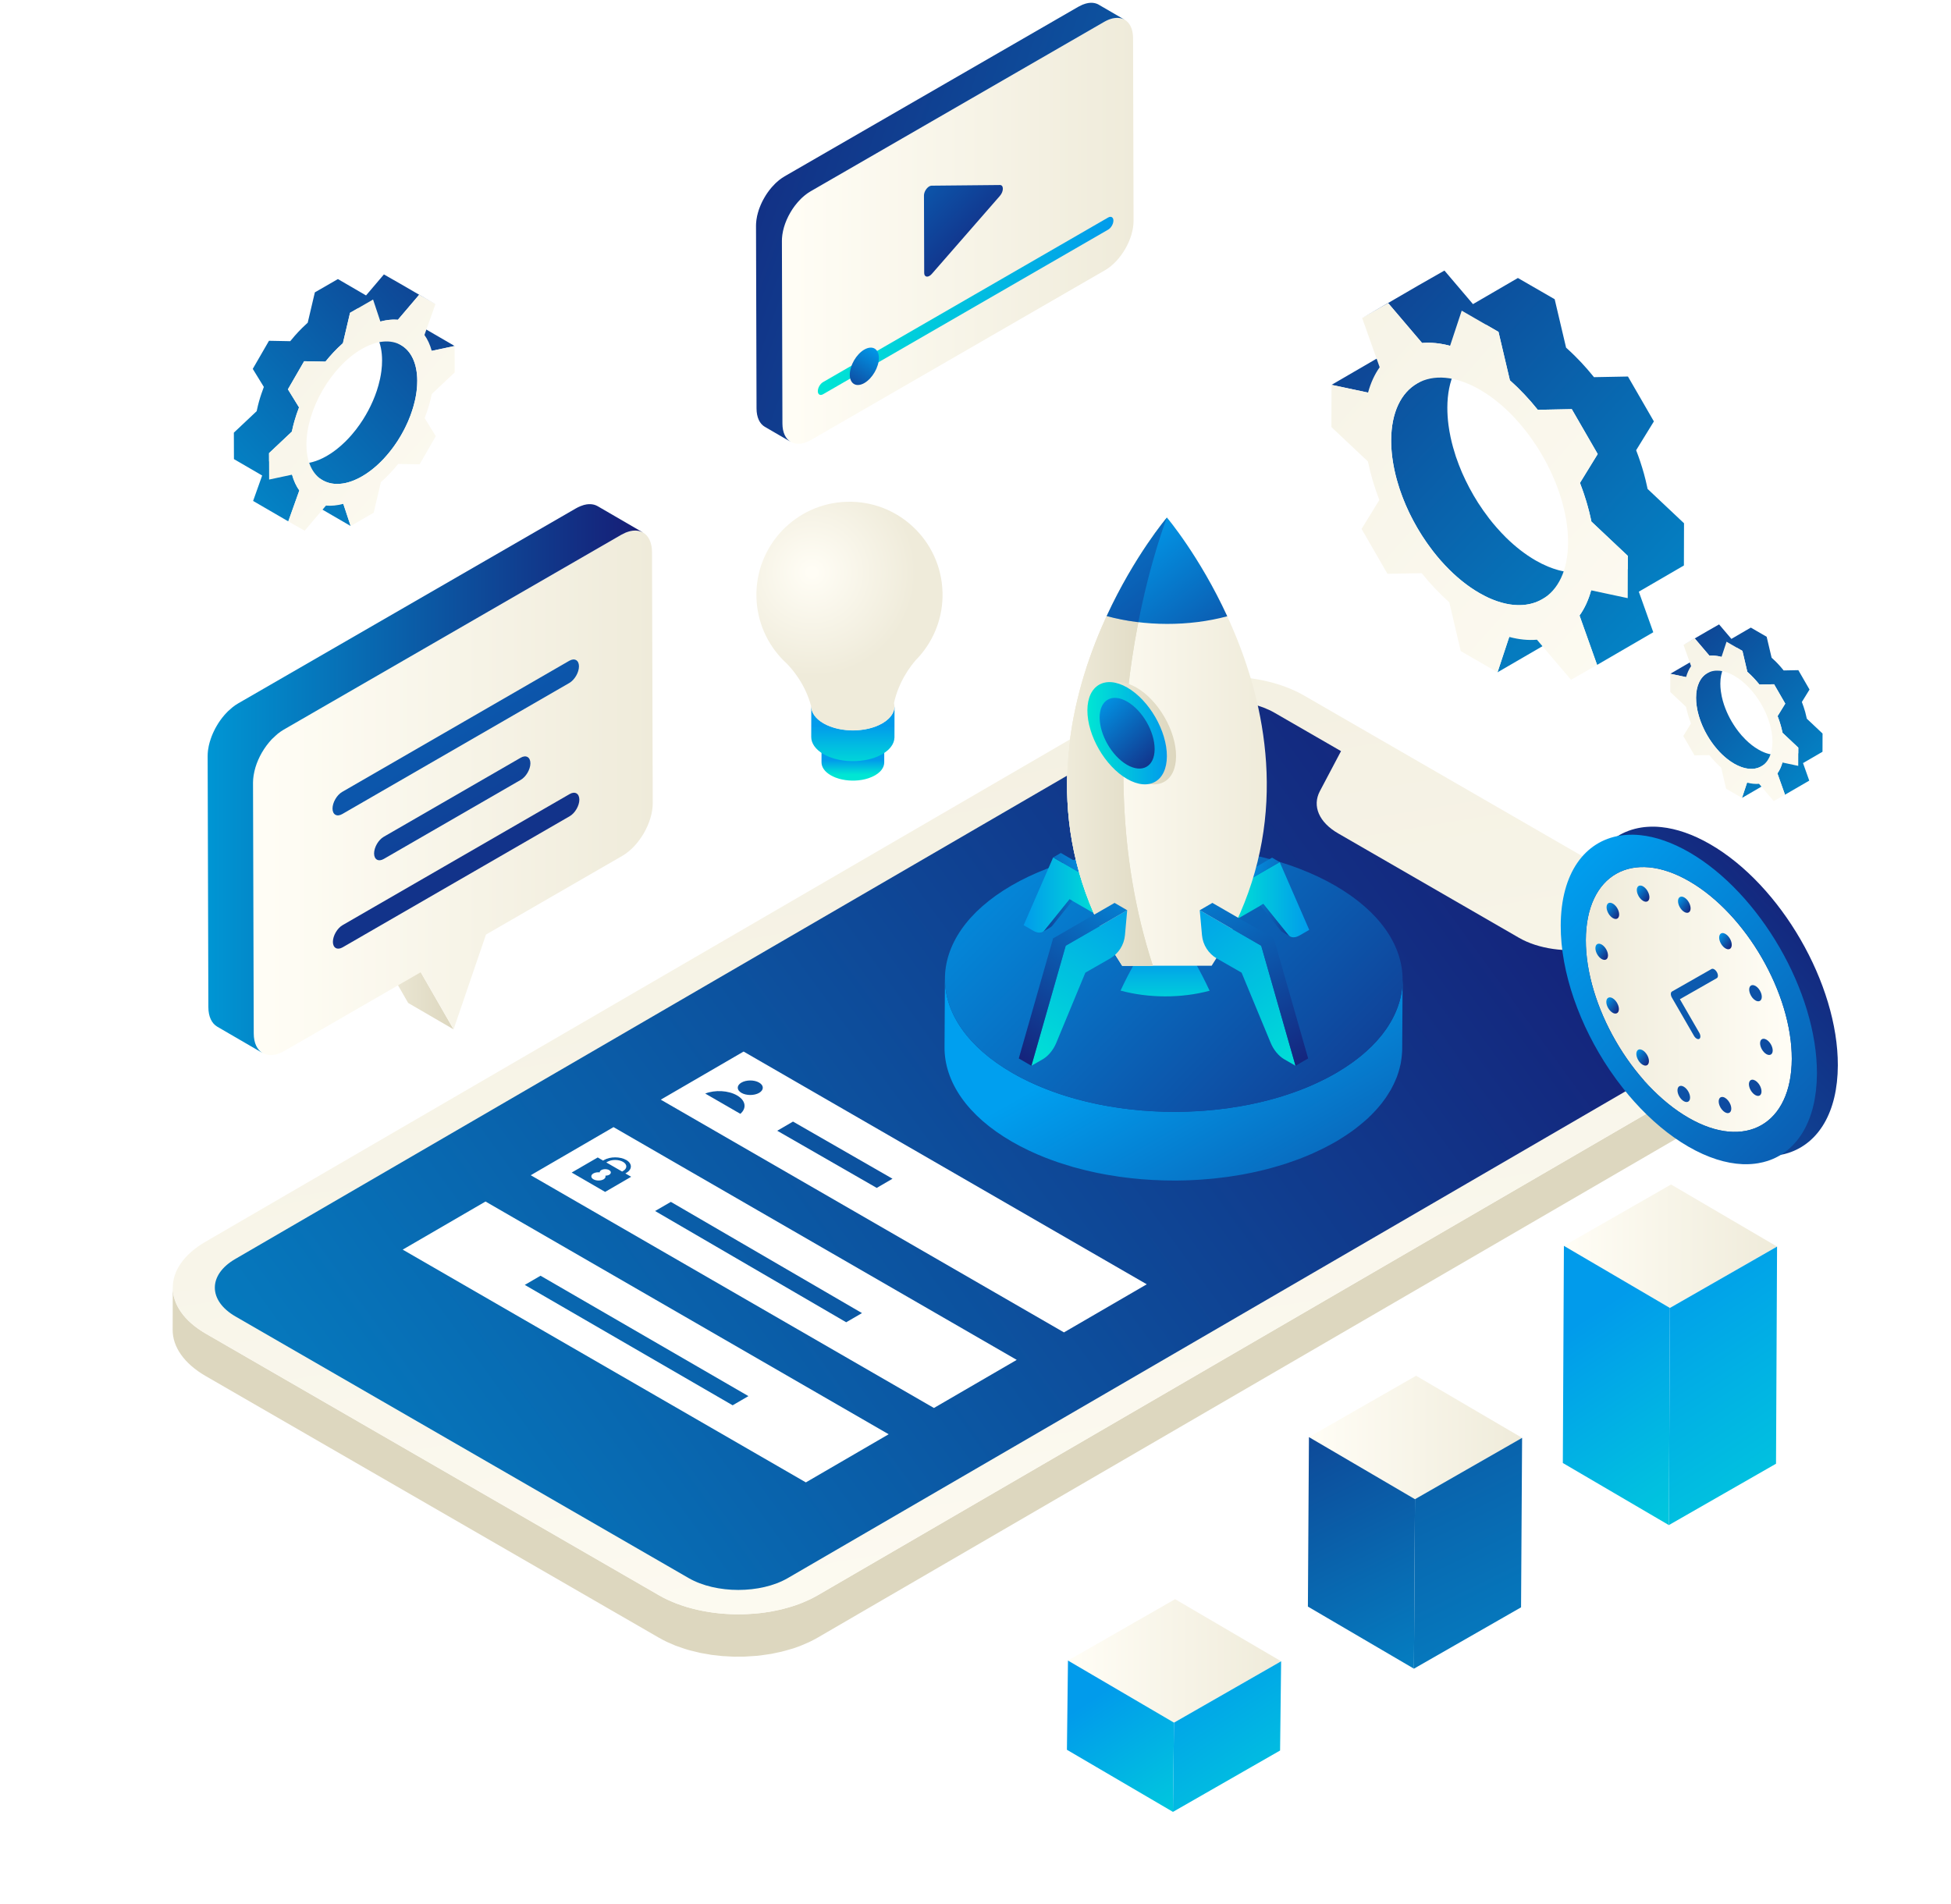 <svg xmlns="http://www.w3.org/2000/svg" viewBox="0 0 672 656" width="672" height="656"><defs><image width="336" height="233" id="img1"></image><linearGradient id="g1" x2="1" gradientUnits="userSpaceOnUse" gradientTransform="matrix(-24.388,-100.117,331.734,-80.807,314.568,660.728)"><stop offset="0" stop-color="#efebda"></stop><stop offset="1" stop-color="#ddd7bf"></stop></linearGradient><linearGradient id="g2" x2="1" gradientUnits="userSpaceOnUse" gradientTransform="matrix(-94.948,-577.861,1114.919,-183.192,264.288,676.868)"><stop offset=".038" stop-color="#fffdf5"></stop><stop offset="1" stop-color="#efebda"></stop></linearGradient><linearGradient id="g3" x2="1" gradientUnits="userSpaceOnUse" gradientTransform="matrix(526.585,-368.609,172.958,247.083,-87.193,476.98)"><stop offset="0" stop-color="#0096d4"></stop><stop offset="1" stop-color="#161c75"></stop></linearGradient><linearGradient id="g4" x2="1" gradientUnits="userSpaceOnUse" gradientTransform="matrix(-505.409,-477.877,1342.921,-1420.292,628.327,338.035)"><stop offset="0" stop-color="#0096d4"></stop><stop offset="1" stop-color="#161c75"></stop></linearGradient><linearGradient id="g5" x2="1" gradientUnits="userSpaceOnUse" gradientTransform="matrix(-225.616,-213.325,144.284,-152.597,558.665,300.646)"><stop offset="0" stop-color="#0096d4"></stop><stop offset="1" stop-color="#161c75"></stop></linearGradient><linearGradient id="g6" x2="1" gradientUnits="userSpaceOnUse" gradientTransform="matrix(-212.442,-200.869,111.192,-117.598,536.834,319.28)"><stop offset="0" stop-color="#0096d4"></stop><stop offset="1" stop-color="#161c75"></stop></linearGradient><linearGradient id="g7" x2="1" gradientUnits="userSpaceOnUse" gradientTransform="matrix(-340.454,-321.907,523.79,-553.968,684.703,336.776)"><stop offset="0" stop-color="#0096d4"></stop><stop offset="1" stop-color="#161c75"></stop></linearGradient><linearGradient id="g8" x2="1" gradientUnits="userSpaceOnUse" gradientTransform="matrix(-301.199,-266.579,173.474,-196.003,550.701,343.42)"><stop offset=".038" stop-color="#fffdf5"></stop><stop offset="1" stop-color="#efebda"></stop></linearGradient><linearGradient id="g9" x2="1" gradientUnits="userSpaceOnUse" gradientTransform="matrix(-218.273,-206.382,579.975,-613.39,648.609,320.826)"><stop offset="0" stop-color="#0096d4"></stop><stop offset="1" stop-color="#161c75"></stop></linearGradient><linearGradient id="g10" x2="1" gradientUnits="userSpaceOnUse" gradientTransform="matrix(-97.437,-92.129,62.313,-65.903,618.523,304.678)"><stop offset="0" stop-color="#0096d4"></stop><stop offset="1" stop-color="#161c75"></stop></linearGradient><linearGradient id="g11" x2="1" gradientUnits="userSpaceOnUse" gradientTransform="matrix(-91.748,-86.75,48.021,-50.787,609.095,312.726)"><stop offset="0" stop-color="#0096d4"></stop><stop offset="1" stop-color="#161c75"></stop></linearGradient><linearGradient id="g12" x2="1" gradientUnits="userSpaceOnUse" gradientTransform="matrix(-147.033,-139.023,226.211,-239.244,672.957,320.282)"><stop offset="0" stop-color="#0096d4"></stop><stop offset="1" stop-color="#161c75"></stop></linearGradient><linearGradient id="g13" x2="1" gradientUnits="userSpaceOnUse" gradientTransform="matrix(-130.08,-115.128,74.919,-84.649,615.084,323.151)"><stop offset=".038" stop-color="#fffdf5"></stop><stop offset="1" stop-color="#efebda"></stop></linearGradient><linearGradient id="g14" x2="1" gradientUnits="userSpaceOnUse" gradientTransform="matrix(316.522,-299.28,841.039,889.495,50.313,247.861)"><stop offset="0" stop-color="#0096d4"></stop><stop offset="1" stop-color="#161c75"></stop></linearGradient><linearGradient id="g15" x2="1" gradientUnits="userSpaceOnUse" gradientTransform="matrix(141.296,-133.599,90.361,95.567,93.94,224.445)"><stop offset="0" stop-color="#0096d4"></stop><stop offset="1" stop-color="#161c75"></stop></linearGradient><linearGradient id="g16" x2="1" gradientUnits="userSpaceOnUse" gradientTransform="matrix(133.046,-125.798,69.636,73.648,107.613,236.115)"><stop offset="0" stop-color="#0096d4"></stop><stop offset="1" stop-color="#161c75"></stop></linearGradient><linearGradient id="g17" x2="1" gradientUnits="userSpaceOnUse" gradientTransform="matrix(213.214,-201.599,328.033,346.933,15.007,247.071)"><stop offset="0" stop-color="#0096d4"></stop><stop offset="1" stop-color="#161c75"></stop></linearGradient><linearGradient id="g18" x2="1" gradientUnits="userSpaceOnUse" gradientTransform="matrix(-188.632,-166.95,280.639,-317.085,150.354,251.233)"><stop offset=".038" stop-color="#fffdf5"></stop><stop offset="1" stop-color="#efebda"></stop></linearGradient><linearGradient id="g19" x2="1" gradientUnits="userSpaceOnUse" gradientTransform="matrix(26.941,0,0,28.771,129.288,325.81)"><stop offset="0" stop-color="#efebda"></stop><stop offset="1" stop-color="#ddd7bf"></stop></linearGradient><linearGradient id="g20" x2="1" gradientUnits="userSpaceOnUse" gradientTransform="matrix(137.672,0,0,180.697,87.155,182.757)"><stop offset=".038" stop-color="#fffdf5"></stop><stop offset="1" stop-color="#efebda"></stop></linearGradient><linearGradient id="g21" x2="1" gradientUnits="userSpaceOnUse" gradientTransform="matrix(149.992,0,0,189.073,71.52,173.672)"><stop offset="0" stop-color="#0096d4"></stop><stop offset="1" stop-color="#161c75"></stop></linearGradient><linearGradient id="g22" x2="1" gradientUnits="userSpaceOnUse" gradientTransform="matrix(-640.166,-1098.469,10143.546,-5911.461,332.504,620.006)"><stop offset="0" stop-color="#161c75"></stop><stop offset="1" stop-color="#009fef"></stop></linearGradient><linearGradient id="g23" x2="1" gradientUnits="userSpaceOnUse" gradientTransform="matrix(-962.951,-1652.339,23434.024,-13656.893,555.381,993.658)"><stop offset="0" stop-color="#161c75"></stop><stop offset="1" stop-color="#009fef"></stop></linearGradient><linearGradient id="g24" x2="1" gradientUnits="userSpaceOnUse" gradientTransform="matrix(-962.952,-1652.34,23433.452,-13656.56,299.848,600.869)"><stop offset="0" stop-color="#161c75"></stop><stop offset="1" stop-color="#009fef"></stop></linearGradient><linearGradient id="g25" x2="1" gradientUnits="userSpaceOnUse" gradientTransform="matrix(-85.715,-153.508,204.355,-114.107,453.271,521.949)"><stop offset="0" stop-color="#161c75"></stop><stop offset="1" stop-color="#009fef"></stop></linearGradient><linearGradient id="g26" x2="1" gradientUnits="userSpaceOnUse" gradientTransform="matrix(-180.096,-175.388,172.645,-177.279,468.443,471.207)"><stop offset="0" stop-color="#161c75"></stop><stop offset="1" stop-color="#009fef"></stop></linearGradient><linearGradient id="g27" x2="1" gradientUnits="userSpaceOnUse" gradientTransform="matrix(28.076,0,0,25.909,422.875,296.966)"><stop offset="0" stop-color="#00e6d4"></stop><stop offset="1" stop-color="#019beb"></stop></linearGradient><linearGradient id="g28" x2="1" gradientUnits="userSpaceOnUse" gradientTransform="matrix(.103,0,0,.07,444.205,322.485)"><stop offset="0" stop-color="#00e6d4"></stop><stop offset="1" stop-color="#019beb"></stop></linearGradient><linearGradient id="g29" x2="1" gradientUnits="userSpaceOnUse" gradientTransform="matrix(-30.097,-8.427,5.537,-19.774,450.802,327.503)"><stop offset="0" stop-color="#161c75"></stop><stop offset="1" stop-color="#009fef"></stop></linearGradient><linearGradient id="g30" x2="1" gradientUnits="userSpaceOnUse" gradientTransform="matrix(-39.279,-10.998,9.827,-35.095,462.411,317.196)"><stop offset="0" stop-color="#161c75"></stop><stop offset="1" stop-color="#009fef"></stop></linearGradient><linearGradient id="g31" x2="1" gradientUnits="userSpaceOnUse" gradientTransform="matrix(-28.076,0,0,-25.909,380.662,295.348)"><stop offset="0" stop-color="#00e6d4"></stop><stop offset="1" stop-color="#019beb"></stop></linearGradient><linearGradient id="g32" x2="1" gradientUnits="userSpaceOnUse" gradientTransform="matrix(-0.104,0,0,-0.07,359.332,320.867)"><stop offset="0" stop-color="#00e6d4"></stop><stop offset="1" stop-color="#019beb"></stop></linearGradient><linearGradient id="g33" x2="1" gradientUnits="userSpaceOnUse" gradientTransform="matrix(30.098,-8.427,5.537,19.774,352.734,325.885)"><stop offset="0" stop-color="#161c75"></stop><stop offset="1" stop-color="#009fef"></stop></linearGradient><linearGradient id="g34" x2="1" gradientUnits="userSpaceOnUse" gradientTransform="matrix(39.279,-10.998,9.827,35.096,341.125,315.578)"><stop offset="0" stop-color="#161c75"></stop><stop offset="1" stop-color="#009fef"></stop></linearGradient><linearGradient id="g35" x2="1" gradientUnits="userSpaceOnUse" gradientTransform="matrix(0,-19.175,50.765,0,399.113,349.528)"><stop offset="0" stop-color="#00e6d4"></stop><stop offset="1" stop-color="#019beb"></stop></linearGradient><linearGradient id="g36" x2="1" gradientUnits="userSpaceOnUse" gradientTransform="matrix(68.796,0,0,154.378,367.534,178.291)"><stop offset=".038" stop-color="#fffdf5"></stop><stop offset="1" stop-color="#efebda"></stop></linearGradient><linearGradient id="g37" x2="1" gradientUnits="userSpaceOnUse" gradientTransform="matrix(41.522,0,0,36.623,381.184,178.293)"><stop offset=".038" stop-color="#fffdf5"></stop><stop offset="1" stop-color="#efebda"></stop></linearGradient><linearGradient id="g38" x2="1" gradientUnits="userSpaceOnUse" gradientTransform="matrix(34.398,0,0,154.378,367.534,178.291)"><stop offset="0" stop-color="#efebda"></stop><stop offset="1" stop-color="#ddd7bf"></stop></linearGradient><linearGradient id="g39" x2="1" gradientUnits="userSpaceOnUse" gradientTransform="matrix(34.398,0,0,154.378,367.534,178.291)"><stop offset="0" stop-color="#efebda"></stop><stop offset="1" stop-color="#ddd7bf"></stop></linearGradient><linearGradient id="g40" x2="1" gradientUnits="userSpaceOnUse" gradientTransform="matrix(20.744,0,0,36.015,381.184,178.302)"><stop offset="0" stop-color="#efebda"></stop><stop offset="1" stop-color="#ddd7bf"></stop></linearGradient><linearGradient id="g41" x2="1" gradientUnits="userSpaceOnUse" gradientTransform="matrix(-51.124,-62.751,19.284,-15.711,415.731,403.343)"><stop offset="0" stop-color="#00e6d4"></stop><stop offset="1" stop-color="#019beb"></stop></linearGradient><linearGradient id="g42" x2="1" gradientUnits="userSpaceOnUse" gradientTransform="matrix(-51.359,-86.755,23.454,-13.885,408.134,398.172)"><stop offset="0" stop-color="#161c75"></stop><stop offset="1" stop-color="#009fef"></stop></linearGradient><linearGradient id="g43" x2="1" gradientUnits="userSpaceOnUse" gradientTransform="matrix(40.78,-62.709,16.276,10.584,310.053,341.513)"><stop offset="0" stop-color="#00e6d4"></stop><stop offset="1" stop-color="#019beb"></stop></linearGradient><linearGradient id="g44" x2="1" gradientUnits="userSpaceOnUse" gradientTransform="matrix(50.545,-75.817,21.75,14.5,307.344,341.134)"><stop offset="0" stop-color="#161c75"></stop><stop offset="1" stop-color="#009fef"></stop></linearGradient><linearGradient id="g45" x2="1" gradientUnits="userSpaceOnUse" gradientTransform="matrix(-58.603,-77.55,72.542,-54.819,427.203,269.712)"><stop offset="0" stop-color="#161c75"></stop><stop offset="1" stop-color="#009fef"></stop></linearGradient><linearGradient id="g46" x2="1" gradientUnits="userSpaceOnUse" gradientTransform="matrix(27.382,0,0,35.218,377.7,234.966)"><stop offset="0" stop-color="#efebda"></stop><stop offset="1" stop-color="#ddd7bf"></stop></linearGradient><linearGradient id="g47" x2="1" gradientUnits="userSpaceOnUse" gradientTransform="matrix(27.381,0,0,35.218,374.541,234.966)"><stop offset="0" stop-color="#00e6d4"></stop><stop offset="1" stop-color="#019beb"></stop></linearGradient><linearGradient id="g48" x2="1" gradientUnits="userSpaceOnUse" gradientTransform="matrix(-26.446,-27.926,17.307,-16.39,388.123,281.174)"><stop offset="0" stop-color="#161c75"></stop><stop offset="1" stop-color="#009fef"></stop></linearGradient><linearGradient id="g49" x2="1" gradientUnits="userSpaceOnUse" gradientTransform="matrix(121.126,0,0,146.73,269.318,6.144)"><stop offset=".038" stop-color="#fffdf5"></stop><stop offset="1" stop-color="#efebda"></stop></linearGradient><linearGradient id="g50" x2="1" gradientUnits="userSpaceOnUse" gradientTransform="matrix(-331.177,-122.442,228.323,-617.559,504.499,252.282)"><stop offset="0" stop-color="#0096d4"></stop><stop offset="1" stop-color="#161c75"></stop></linearGradient><linearGradient id="g51" x2="1" gradientUnits="userSpaceOnUse" gradientTransform="matrix(-70.033,-68.972,128.031,-130.001,331.293,112.805)"><stop offset="0" stop-color="#161c75"></stop><stop offset="1" stop-color="#009fef"></stop></linearGradient><linearGradient id="g52" x2="1" gradientUnits="userSpaceOnUse" gradientTransform="matrix(101.817,0,0,61.355,281.686,74.69)"><stop offset="0" stop-color="#00e6d4"></stop><stop offset="1" stop-color="#019beb"></stop></linearGradient><linearGradient id="g53" x2="1" gradientUnits="userSpaceOnUse" gradientTransform="matrix(13.182,-21.542,12.485,7.64,280.064,135.057)"><stop offset="0" stop-color="#161c75"></stop><stop offset="1" stop-color="#009fef"></stop></linearGradient><linearGradient id="g54" x2="1" gradientUnits="userSpaceOnUse" gradientTransform="matrix(0,-5.028,7.597,0,289.031,266.879)"><stop offset="0" stop-color="#00e6d4"></stop><stop offset="1" stop-color="#019beb"></stop></linearGradient><linearGradient id="g55" x2="1" gradientUnits="userSpaceOnUse" gradientTransform="matrix(0,-15.866,23.973,0,287.481,265.77)"><stop offset="0" stop-color="#00e6d4"></stop><stop offset="1" stop-color="#019beb"></stop></linearGradient><radialGradient id="g56" cx="0" cy="0" r="1" gradientUnits="userSpaceOnUse" gradientTransform="matrix(35.912,0,0,35.912,279.66,197.154)"><stop offset=".038" stop-color="#fffdf5"></stop><stop offset="1" stop-color="#efebda"></stop></radialGradient><linearGradient id="g57" x2="1" gradientUnits="userSpaceOnUse" gradientTransform="matrix(73.423,0,0,42.528,538.666,408.018)"><stop offset=".038" stop-color="#fffdf5"></stop><stop offset="1" stop-color="#efebda"></stop></linearGradient><linearGradient id="g58" x2="1" gradientUnits="userSpaceOnUse" gradientTransform="matrix(-69.869,-105.341,63.381,-42.038,503.391,634.058)"><stop offset="0" stop-color="#00e6d4"></stop><stop offset="1" stop-color="#019beb"></stop></linearGradient><linearGradient id="g59" x2="1" gradientUnits="userSpaceOnUse" gradientTransform="matrix(-88.214,-133,172.259,-114.253,547.756,642.647)"><stop offset="0" stop-color="#00e6d4"></stop><stop offset="1" stop-color="#019beb"></stop></linearGradient><linearGradient id="g60" x2="1" gradientUnits="userSpaceOnUse" gradientTransform="matrix(73.423,0,0,42.528,450.852,473.905)"><stop offset=".038" stop-color="#fffdf5"></stop><stop offset="1" stop-color="#efebda"></stop></linearGradient><linearGradient id="g61" x2="1" gradientUnits="userSpaceOnUse" gradientTransform="matrix(-90.132,-184.703,104.149,-50.823,420.777,652.936)"><stop offset="0" stop-color="#0096d4"></stop><stop offset="1" stop-color="#161c75"></stop></linearGradient><linearGradient id="g62" x2="1" gradientUnits="userSpaceOnUse" gradientTransform="matrix(-143.061,-293.17,363.612,-177.436,469.248,674.086)"><stop offset="0" stop-color="#0096d4"></stop><stop offset="1" stop-color="#161c75"></stop></linearGradient><linearGradient id="g63" x2="1" gradientUnits="userSpaceOnUse" gradientTransform="matrix(73.423,0,0,42.528,367.849,550.873)"><stop offset=".038" stop-color="#fffdf5"></stop><stop offset="1" stop-color="#efebda"></stop></linearGradient><linearGradient id="g64" x2="1" gradientUnits="userSpaceOnUse" gradientTransform="matrix(-44.352,-66.87,37.848,-25.104,383.836,676.538)"><stop offset="0" stop-color="#00e6d4"></stop><stop offset="1" stop-color="#019beb"></stop></linearGradient><linearGradient id="g65" x2="1" gradientUnits="userSpaceOnUse" gradientTransform="matrix(-55.998,-84.428,178.819,-118.604,425.077,682.255)"><stop offset="0" stop-color="#00e6d4"></stop><stop offset="1" stop-color="#019beb"></stop></linearGradient><linearGradient id="g66" x2="1" gradientUnits="userSpaceOnUse" gradientTransform="matrix(183.744,-175.958,283.019,295.543,514.088,539.82)"><stop offset="0" stop-color="#0096d4"></stop><stop offset="1" stop-color="#161c75"></stop></linearGradient><linearGradient id="g67" x2="1" gradientUnits="userSpaceOnUse" gradientTransform="matrix(-70.934,0,0,-91.223,617.156,298.675)"><stop offset=".038" stop-color="#fffdf5"></stop><stop offset="1" stop-color="#efebda"></stop></linearGradient><linearGradient id="g68" x2="1" gradientUnits="userSpaceOnUse" gradientTransform="matrix(-183.744,-175.958,112.301,-117.27,656.498,542.59)"><stop offset="0" stop-color="#161c75"></stop><stop offset="1" stop-color="#009fef"></stop></linearGradient><linearGradient id="g69" x2="1" gradientUnits="userSpaceOnUse" gradientTransform="matrix(-5.481,-4.025,2.828,-3.851,585.47,310.137)"><stop offset="0" stop-color="#161c75"></stop><stop offset="1" stop-color="#009fef"></stop></linearGradient><linearGradient id="g70" x2="1" gradientUnits="userSpaceOnUse" gradientTransform="matrix(-259.868,-190.831,134.081,-182.589,688.526,451.128)"><stop offset="0" stop-color="#161c75"></stop><stop offset="1" stop-color="#009fef"></stop></linearGradient><linearGradient id="g71" x2="1" gradientUnits="userSpaceOnUse" gradientTransform="matrix(-349.472,-256.63,338.157,-460.494,758.061,448.517)"><stop offset="0" stop-color="#161c75"></stop><stop offset="1" stop-color="#009fef"></stop></linearGradient><linearGradient id="g72" x2="1" gradientUnits="userSpaceOnUse" gradientTransform="matrix(-5.482,-4.026,2.827,-3.85,599.644,322.689)"><stop offset="0" stop-color="#161c75"></stop><stop offset="1" stop-color="#009fef"></stop></linearGradient><linearGradient id="g73" x2="1" gradientUnits="userSpaceOnUse" gradientTransform="matrix(-5.483,-4.026,2.831,-3.855,571.121,362.761)"><stop offset="0" stop-color="#161c75"></stop><stop offset="1" stop-color="#009fef"></stop></linearGradient><linearGradient id="g74" x2="1" gradientUnits="userSpaceOnUse" gradientTransform="matrix(-259.874,-190.835,134.205,-182.757,713.824,416.87)"><stop offset="0" stop-color="#161c75"></stop><stop offset="1" stop-color="#009fef"></stop></linearGradient><linearGradient id="g75" x2="1" gradientUnits="userSpaceOnUse" gradientTransform="matrix(-5.479,-4.023,2.829,-3.853,560.769,344.845)"><stop offset="0" stop-color="#161c75"></stop><stop offset="1" stop-color="#009fef"></stop></linearGradient><linearGradient id="g76" x2="1" gradientUnits="userSpaceOnUse" gradientTransform="matrix(-259.874,-190.835,133.997,-182.473,704.342,425.637)"><stop offset="0" stop-color="#161c75"></stop><stop offset="1" stop-color="#009fef"></stop></linearGradient><linearGradient id="g77" x2="1" gradientUnits="userSpaceOnUse" gradientTransform="matrix(-5.481,-4.025,2.828,-3.851,557.017,326.352)"><stop offset="0" stop-color="#161c75"></stop><stop offset="1" stop-color="#009fef"></stop></linearGradient><linearGradient id="g78" x2="1" gradientUnits="userSpaceOnUse" gradientTransform="matrix(-259.873,-190.834,134.109,-182.626,695.526,436.081)"><stop offset="0" stop-color="#161c75"></stop><stop offset="1" stop-color="#009fef"></stop></linearGradient><linearGradient id="g79" x2="1" gradientUnits="userSpaceOnUse" gradientTransform="matrix(-5.482,-4.026,2.829,-3.852,560.867,312.249)"><stop offset="0" stop-color="#161c75"></stop><stop offset="1" stop-color="#009fef"></stop></linearGradient><linearGradient id="g80" x2="1" gradientUnits="userSpaceOnUse" gradientTransform="matrix(-259.879,-190.839,134.22,-182.778,689.737,445.423)"><stop offset="0" stop-color="#161c75"></stop><stop offset="1" stop-color="#009fef"></stop></linearGradient><linearGradient id="g81" x2="1" gradientUnits="userSpaceOnUse" gradientTransform="matrix(-5.479,-4.024,2.829,-3.853,571.274,306.32)"><stop offset="0" stop-color="#161c75"></stop><stop offset="1" stop-color="#009fef"></stop></linearGradient></defs><style>        .s0 {            fill: url(#g1)        }        .s1 {            fill: url(#g2)        }        .s2 {            fill: url(#g3)        }        .s3 {            fill: #ffffff        }        .s4 {            fill: url(#g4)        }        .s5 {            fill: url(#g5)        }        .s6 {            fill: url(#g6)        }        .s7 {            fill: url(#g7)        }        .s8 {            fill: url(#g8)        }        .s9 {            fill: url(#g9)        }        .s10 {            fill: url(#g10)        }        .s11 {            fill: url(#g11)        }        .s12 {            fill: url(#g12)        }        .s13 {            fill: url(#g13)        }        .s14 {            fill: url(#g14)        }        .s15 {            fill: url(#g15)        }        .s16 {            fill: url(#g16)        }        .s17 {            fill: url(#g17)        }        .s18 {            fill: url(#g18)        }        .s19 {            fill: url(#g19)        }        .s20 {            fill: url(#g20)        }        .s21 {            fill: url(#g21)        }        .s22 {            fill: url(#g22)        }        .s23 {            fill: url(#g23)        }        .s24 {            fill: url(#g24)        }        .s25 {            fill: url(#g25)        }        .s26 {            fill: url(#g26)        }        .s27 {            fill: url(#g27)        }        .s28 {            fill: url(#g28)        }        .s29 {            fill: #001d2e        }        .s30 {            fill: url(#g29)        }        .s31 {            fill: url(#g30)        }        .s32 {            fill: url(#g31)        }        .s33 {            fill: url(#g32)        }        .s34 {            fill: url(#g33)        }        .s35 {            fill: url(#g34)        }        .s36 {            fill: url(#g35)        }        .s37 {            fill: url(#g36)        }        .s38 {            fill: url(#g37)        }        .s39 {            fill: url(#g38)        }        .s40 {            fill: url(#g39)        }        .s41 {            fill: url(#g40)        }        .s42 {            fill: url(#g41)        }        .s43 {            fill: url(#g42)        }        .s44 {            fill: url(#g43)        }        .s45 {            fill: url(#g44)        }        .s46 {            fill: url(#g45)        }        .s47 {            fill: #161c75        }        .s48 {            fill: url(#g46)        }        .s49 {            fill: url(#g47)        }        .s50 {            fill: url(#g48)        }        .s51 {            fill: url(#g49)        }        .s52 {            fill: url(#g50)        }        .s53 {            fill: url(#g51)        }        .s54 {            fill: url(#g52)        }        .s55 {            fill: url(#g53)        }        .s56 {            fill: url(#g54)        }        .s57 {            fill: url(#g55)        }        .s58 {            fill: url(#g56)        }        .s59 {            fill: url(#g57)        }        .s60 {            fill: url(#g58)        }        .s61 {            fill: url(#g59)        }        .s62 {            fill: url(#g60)        }        .s63 {            fill: url(#g61)        }        .s64 {            fill: url(#g62)        }        .s65 {            fill: url(#g63)        }        .s66 {            fill: url(#g64)        }        .s67 {            fill: url(#g65)        }        .s68 {            fill: url(#g66)        }        .s69 {            fill: url(#g67)        }        .s70 {            fill: url(#g68)        }        .s71 {            fill: url(#g69)        }        .s72 {            fill: url(#g70)        }        .s73 {            fill: url(#g71)        }        .s74 {            fill: url(#g72)        }        .s75 {            fill: url(#g73)        }        .s76 {            fill: url(#g74)        }        .s77 {            fill: url(#g75)        }        .s78 {            fill: url(#g76)        }        .s79 {            fill: url(#g77)        }        .s80 {            fill: url(#g78)        }        .s81 {            fill: url(#g79)        }        .s82 {            fill: url(#g80)        }        .s83 {            fill: url(#g81)        }        .zendealerUpDown {            will-change: transform;            animation: zduFloat 3.5s ease-in-out infinite;        }        .zendealerUpDown:nth-child(4) {            animation-delay: 0.3s;        }        .zendealerUpDown:nth-child(5) {            animation-delay: 0.6s;        }        .zendealerUpDown:nth-child(6) {            animation-delay: 0.9s;        }        .zendealerUpDown:nth-child(8) {            animation-delay: 1.2s;        }        .zendealerUpDown:nth-child(9) {            will-change: transform;            animation: zduFloatDown 3.5s ease-in-out infinite;            animation-delay: 1.5s;        }        .zendealerUpDown:nth-child(10) {            animation-delay: 1.8s;        }        .zendealerUpDown:nth-child(12) {            animation-delay: 2.1s;        }        @keyframes zduFloat {            0%,            100% {                transform: translateY(0);            }            50% {                transform: translateY(-16px);            }        }        @keyframes zduFloatDown {            0%,            100% {                transform: translateY(0);            }            50% {                transform: translateY(16px);            }        }    </style><g id="&lt;Group&gt;"><g id="&lt;Group&gt;"><g id="&lt;Group&gt;" style="opacity: .37;mix-blend-mode: multiply"><use id="&lt;Image&gt;" href="#img1" transform="matrix(2,0,0,2,0,190)"></use></g><g id="&lt;Group&gt;"><path id="&lt;Path&gt;" class="s0" d="m616.5 347.62q-0.02 0.14-0.04 0.27c-0.07 0.37-0.18 0.73-0.27 1.09q-0.14 0.58-0.33 1.15-0.3 0.86-0.72 1.7-0.07 0.14-0.15 0.29-0.47 0.9-1.08 1.79-0.09 0.13-0.19 0.26-0.58 0.8-1.27 1.58-0.12 0.15-0.25 0.3-0.75 0.82-1.63 1.6-0.57 0.49-1.18 0.98-0.52 0.43-1.09 0.85-0.66 0.47-1.38 0.93c-0.49 0.31-0.95 0.64-1.47 0.94l-323.81 188.18q-1.27 0.73-2.61 1.37-0.35 0.17-0.71 0.33-1.21 0.56-2.48 1.06-0.16 0.07-0.32 0.13-1.36 0.51-2.78 0.95-0.98 0.31-1.99 0.57-0.75 0.22-1.51 0.41-1.06 0.25-2.15 0.46-0.77 0.17-1.55 0.31-0.33 0.06-0.66 0.11-1.32 0.22-2.67 0.38-0.39 0.05-0.78 0.09-0.78 0.07-1.56 0.13-1.3 0.11-2.61 0.17-0.83 0.04-1.67 0.05-1.06 0.02-2.12 0.01-0.89-0.01-1.77-0.05-0.98-0.04-1.96-0.1-0.9-0.07-1.79-0.15-0.97-0.1-1.93-0.22-0.86-0.11-1.72-0.24-1.04-0.16-2.05-0.36-0.81-0.15-1.61-0.32-1.21-0.27-2.4-0.59-0.77-0.2-1.53-0.41-0.41-0.13-0.82-0.26-1.19-0.37-2.34-0.8-0.34-0.12-0.68-0.24-1.04-0.42-2.05-0.88-0.5-0.21-1-0.43-1.46-0.69-2.83-1.48l-156.07-90.11c-7.62-4.4-11.42-10.17-11.41-15.93l-0.04 14.6c-0.01 5.77 3.79 11.54 11.41 15.94l156.07 90.11q1.37 0.78 2.83 1.48 0.5 0.22 1.01 0.43 0.85 0.4 1.73 0.76 0.16 0.06 0.31 0.11 0.34 0.13 0.68 0.25 1.15 0.43 2.34 0.8 0.41 0.13 0.82 0.25 0.27 0.09 0.54 0.17 0.5 0.13 0.99 0.25 1.19 0.31 2.4 0.58 0.32 0.08 0.64 0.16 0.48 0.09 0.97 0.17 1.01 0.19 2.04 0.35 0.41 0.08 0.82 0.15 0.46 0.05 0.91 0.1 0.96 0.12 1.93 0.21 0.46 0.06 0.92 0.11 0.43 0.02 0.87 0.04 0.98 0.07 1.96 0.11 0.49 0.03 0.98 0.05 0.39 0 0.78 0 1.07 0.01 2.13-0.01 0.52 0 1.05-0.01 0.31-0.02 0.62-0.04 1.31-0.06 2.61-0.17 0.53-0.03 1.05-0.07 0.26-0.03 0.51-0.06 0.39-0.05 0.78-0.1 1.35-0.16 2.68-0.38 0.32-0.05 0.65-0.1 0.16-0.02 0.31-0.05 0.63-0.13 1.25-0.27 1.08-0.21 2.13-0.45 0.77-0.2 1.52-0.41 1.01-0.27 1.99-0.57 0.22-0.06 0.43-0.12 1.19-0.39 2.35-0.83 0.16-0.07 0.32-0.13 1.27-0.5 2.48-1.06 0.36-0.16 0.71-0.33 1.34-0.65 2.6-1.37l323.82-188.18q0.24-0.14 0.47-0.28c0.35-0.22 0.66-0.45 0.99-0.67q0.72-0.45 1.39-0.92 0.56-0.42 1.09-0.86 0.61-0.48 1.18-0.97 0.12-0.1 0.24-0.2 0.74-0.69 1.39-1.4 0.13-0.15 0.25-0.3 0.4-0.43 0.75-0.88 0.27-0.35 0.52-0.71 0.1-0.12 0.19-0.25 0.46-0.67 0.85-1.34 0.12-0.23 0.23-0.46 0.08-0.14 0.15-0.28 0.36-0.73 0.65-1.46 0.03-0.12 0.06-0.24 0.2-0.57 0.34-1.15c0.06-0.26 0.17-0.52 0.22-0.78q0.03-0.16 0.05-0.31 0.02-0.14 0.04-0.27 0.13-0.82 0.16-1.64 0.01-0.17 0.01-0.34l0.04-14.61q-0.01 0.99-0.17 1.98z">                </path><path id="&lt;Path&gt;" class="s1" d="m605.26 329.7c15.14 8.74 15.23 22.91 0.19 31.65l-323.81 188.18c-15.04 8.74-39.51 8.74-54.65 0l-156.07-90.11c-15.14-8.74-15.22-22.91-0.18-31.65l323.81-188.18c15.04-8.74 39.5-8.73 54.64 0.01z">                </path><path id="&lt;Path&gt;" class="s2" d="m271.36 543.6l323.82-188.18c9.38-5.46 9.33-14.33-0.12-19.79l-22.9-13.22-23.75 4.26c-8.88 1.59-18.58 0.2-25.18-3.61l-62.3-35.97c-6.61-3.81-9.03-9.43-6.31-14.57l7.28-13.78-22.91-13.22c-9.45-5.46-24.77-5.45-34.16 0l-323.82 188.18c-9.39 5.46-9.34 14.33 0.11 19.79l156.08 90.11c9.45 5.45 24.77 5.45 34.16 0z">                </path></g></g><g id="&lt;Group&gt;" style="mix-blend-mode: overlay"><path id="&lt;Compound Path&gt;" fill-rule="evenodd" class="s3" d="m394.99 442.4l-28.52 16.57-138.87-80.17 28.52-16.57zm-141.12-65.06c-3.01-1.74-7.63-1.96-10.96-0.64l12.09 6.98c2.26-1.93 1.88-4.6-1.13-6.34zm7.6-4.42c-1.69-0.98-4.43-0.97-6.11 0.01-1.67 0.97-1.67 2.55 0.02 3.53 1.69 0.98 4.43 0.97 6.1 0 1.68-0.98 1.68-2.56-0.01-3.54zm45.94 33.12l-34.27-19.69-5.43 3.16 34.27 19.69z">            </path><path id="&lt;Compound Path&gt;" fill-rule="evenodd" class="s3" d="m350.2 468.44l-28.52 16.57-138.87-80.18 28.51-16.57zm-132.8-63.08l-2-1.14 0.33-0.2c2.1-1.23 2.08-3.21-0.02-4.44-2.12-1.21-5.54-1.21-7.64 0l-0.35 0.2-1.84-1.07-8.97 5.2 11.52 6.67zm79.5 46.96l-65.83-38.31-5.43 3.15 65.82 38.32z">            </path><path id="&lt;Compound Path&gt;" fill-rule="evenodd" class="s3" d="m306.09 494.06l-28.52 16.58-138.86-80.18 28.52-16.57zm-48.3-13.14l-71.61-41.47-5.43 3.16 71.6 41.47z">            </path><path id="&lt;Path&gt;" class="s3" d="m214.62 403.36l-0.34 0.2-5.44-3.13 0.33-0.2c1.48-0.87 3.93-0.87 5.43 0 1.5 0.87 1.5 2.28 0.02 3.13z">            </path><path id="&lt;Path&gt;" class="s3" d="m209.84 404.67c-0.37 0.2-0.84 0.31-1.31 0.31 0.15 0.45-0.05 0.92-0.63 1.26-0.96 0.55-2.52 0.55-3.5-0.01-0.96-0.55-0.98-1.45-0.02-2.01 0.6-0.35 1.42-0.46 2.18-0.38q0-0.43 0.54-0.77c0.74-0.43 1.98-0.43 2.72 0 0.76 0.44 0.76 1.16 0.02 1.6z">            </path></g><g id="&lt;Group&gt;" class="zendealerUpDown"><g id="&lt;Group&gt;"><path id="&lt;Path&gt;" class="s4" d="m539.19 208.15l-4.03 12.2-19.36 11.24 4.04-12.19z"></path><path id="&lt;Path&gt;" class="s5" d="m488.06 132.12l19.35-11.25c-5.47 3.18-8.86 9.94-8.89 19.55q0 2.93 0.39 5.97 0.28 2.1 0.73 4.22 0.37 1.75 0.86 3.5 0.43 1.56 0.94 3.11 0.49 1.44 1.04 2.87 0.52 1.38 1.11 2.74 0.58 1.33 1.22 2.64 0.63 1.31 1.31 2.59 0.69 1.3 1.43 2.57 0.76 1.31 1.57 2.58 0.86 1.34 1.77 2.63 0.98 1.4 2.02 2.75 1.2 1.55 2.48 3.01 1.61 1.85 3.32 3.55c3.18 3.13 6.61 5.82 10.18 7.88q2.17 1.25 4.27 2.12 1.83 0.76 3.59 1.24 1.36 0.37 2.68 0.57 1.16 0.18 2.27 0.23 1.03 0.04 2.01-0.02 0.95-0.06 1.85-0.21 0.87-0.16 1.71-0.4 0.82-0.24 1.61-0.57 0.79-0.33 1.53-0.74 0.08-0.05 0.16-0.1l-19.35 11.25q-0.08 0.04-0.16 0.09-0.74 0.42-1.53 0.75-0.79 0.33-1.61 0.57-0.84 0.24-1.71 0.39-0.9 0.16-1.85 0.22-0.98 0.06-2.01 0.01-1.12-0.05-2.28-0.22-1.31-0.21-2.68-0.58-1.75-0.47-3.58-1.23-2.1-0.87-4.27-2.13c-3.57-2.06-7-4.74-10.18-7.88q-1.71-1.69-3.33-3.54-1.27-1.47-2.47-3.01-1.04-1.35-2.02-2.75-0.91-1.3-1.77-2.64-0.81-1.27-1.57-2.57-0.74-1.27-1.43-2.57-0.69-1.29-1.32-2.59-0.63-1.32-1.21-2.65-0.59-1.36-1.11-2.73-0.56-1.44-1.04-2.88-0.51-1.55-0.94-3.1-0.49-1.76-0.86-3.5-0.45-2.13-0.73-4.23-0.39-3.03-0.39-5.96c0.03-9.61 3.42-16.37 8.89-19.55z">                </path><path id="&lt;Path&gt;" class="s6" d="m560.68 196.01l0.01-4.52-12.55-11.83q-0.08-0.4-0.17-0.81-0.48-2.24-1.1-4.49-0.57-2.03-1.24-4.05-0.64-1.91-1.37-3.81-0.03-0.08-0.06-0.16l6.11-9.94-8.93-15.46-11.7 0.23q-1.11-1.38-2.26-2.71-2.09-2.4-4.31-4.6-1.49-1.48-3.04-2.85l-3.93-16.69-4.23-2.44-12.45 7.24q-1.76-0.48-3.46-0.74-1.52-0.23-2.98-0.29-1.36-0.06-2.67 0.02-0.26 0.02-0.53 0.04l-11.65-13.7-8.98 5.12 19.35-11.25 8.98-5.12 9.83 11.56 15.47-9 12.67 7.31 3.93 16.69q1.55 1.38 3.04 2.86 2.22 2.19 4.31 4.6 1.15 1.32 2.26 2.7l11.7-0.22 8.93 15.46-6.11 9.93q0.03 0.08 0.06 0.16 0.73 1.9 1.37 3.81 0.67 2.03 1.24 4.05 0.62 2.25 1.1 4.5 0.09 0.4 0.17 0.81l12.55 11.83-0.04 14.54-15.53 9.03 4.98 13.97-19.35 11.25-6.05-17.01c1.72-2.41 3.08-5.31 4-8.68z">                </path><path id="&lt;Path&gt;" class="s7" d="m477.99 121.32l12.57 2.68-19.35 11.24-12.58-2.67z"></path><g id="&lt;Group&gt;"><path id="&lt;Compound Path&gt;" fill-rule="evenodd" class="s8" d="m458.63 132.57l12.58 2.67c0.92-3.38 2.27-6.3 4-8.73l-6.02-16.94 8.98-5.12 11.65 13.7c3-0.26 6.23 0.05 9.64 0.97l4.01-12.11 12.67 7.31 3.93 16.69c3.41 3.02 6.63 6.44 9.61 10.16l11.7-0.23 8.93 15.46-6.11 9.94c1.7 4.41 3.05 8.89 3.94 13.32l12.55 11.83-0.04 14.55-12.6-2.69c-0.92 3.37-2.28 6.27-4 8.68l6.05 17.01-8.98 5.12-11.74-13.8c-2.96 0.25-6.16-0.05-9.54-0.96l-4.04 12.19-12.66-7.31-3.95-16.81c-3.37-2.99-6.56-6.37-9.51-10.03l-11.78 0.22-8.92-15.46 6.12-9.97c-1.7-4.4-3.03-8.85-3.93-13.27l-12.58-11.85zm50.91 71.71c16.83 9.71 30.52 1.91 30.57-17.43 0.06-19.33-13.54-42.89-30.37-52.61-16.83-9.71-30.51-1.91-30.57 17.43-0.05 19.34 13.54 42.89 30.37 52.61z">                    </path></g></g></g><g id="&lt;Group&gt;" class="zendealerUpDown"><g id="&lt;Group&gt;"><path id="&lt;Path&gt;" class="s9" d="m610.11 264.73l-1.74 5.27-8.36 4.86 1.75-5.27z"></path><path id="&lt;Path&gt;" class="s10" d="m588.03 231.9l8.36-4.86c-2.36 1.37-3.83 4.29-3.84 8.44q0 1.27 0.17 2.58 0.12 0.9 0.31 1.82 0.16 0.76 0.37 1.51 0.19 0.68 0.41 1.35 0.21 0.62 0.45 1.24 0.23 0.59 0.48 1.18 0.25 0.57 0.52 1.14 0.28 0.56 0.57 1.12 0.3 0.56 0.62 1.11 0.33 0.56 0.68 1.11 0.37 0.58 0.76 1.14 0.42 0.6 0.88 1.19 0.51 0.66 1.06 1.3 0.7 0.8 1.44 1.53c1.37 1.35 2.85 2.51 4.4 3.4q0.93 0.54 1.84 0.92 0.79 0.33 1.55 0.53 0.59 0.16 1.15 0.25 0.51 0.08 0.99 0.1 0.44 0.02 0.87-0.01 0.4-0.03 0.79-0.09 0.38-0.07 0.74-0.17 0.36-0.11 0.7-0.25 0.34-0.14 0.66-0.32 0.03-0.02 0.07-0.04l-8.36 4.85q-0.03 0.03-0.07 0.05-0.32 0.18-0.66 0.32-0.34 0.14-0.7 0.24-0.36 0.11-0.73 0.17-0.39 0.07-0.8 0.1-0.43 0.02-0.87 0-0.48-0.02-0.98-0.09-0.57-0.09-1.16-0.25-0.76-0.21-1.55-0.54-0.9-0.37-1.84-0.91c-1.54-0.89-3.02-2.05-4.4-3.41q-0.74-0.73-1.43-1.53-0.55-0.63-1.07-1.3-0.45-0.58-0.88-1.19-0.39-0.55-0.76-1.13-0.35-0.55-0.68-1.12-0.32-0.54-0.62-1.1-0.29-0.56-0.56-1.12-0.28-0.57-0.53-1.15-0.25-0.58-0.48-1.18-0.24-0.62-0.45-1.24-0.22-0.67-0.4-1.34-0.21-0.76-0.38-1.51-0.19-0.92-0.31-1.83-0.17-1.31-0.17-2.57c0.01-4.15 1.48-7.07 3.84-8.44z">                </path><path id="&lt;Path&gt;" class="s11" d="m619.39 259.49l0.01-1.95-5.42-5.11q-0.04-0.18-0.07-0.35-0.21-0.97-0.48-1.94-0.25-0.88-0.54-1.75-0.27-0.83-0.59-1.65-0.01-0.03-0.03-0.07l2.64-4.29-3.85-6.67-5.05 0.09q-0.48-0.59-0.98-1.16-0.9-1.04-1.86-1.99-0.65-0.64-1.32-1.23l-1.69-7.21-1.83-1.05-5.37 3.12q-0.77-0.21-1.5-0.32-0.66-0.1-1.29-0.12-0.59-0.03-1.15 0.01-0.11 0-0.23 0.01l-5.03-5.91-3.88 2.21 8.36-4.86 3.88-2.21 4.24 4.99 6.69-3.89 5.46 3.16 1.7 7.21q0.67 0.59 1.32 1.23 0.96 0.95 1.86 1.99 0.49 0.57 0.97 1.17l5.06-0.1 3.85 6.68-2.64 4.29q0.02 0.03 0.03 0.07 0.31 0.82 0.59 1.64 0.29 0.88 0.54 1.75 0.27 0.97 0.47 1.94 0.04 0.18 0.08 0.35l5.42 5.11-0.02 6.28-6.71 3.9 2.15 6.04-8.36 4.85-2.61-7.34q1.12-1.57 1.73-3.75z">                </path><path id="&lt;Path&gt;" class="s12" d="m583.68 227.23l5.43 1.16-8.36 4.86-5.43-1.16z"></path><g id="&lt;Group&gt;"><path id="&lt;Compound Path&gt;" fill-rule="evenodd" class="s13" d="m575.32 232.09l5.43 1.16q0.61-2.2 1.73-3.78l-2.6-7.31 3.88-2.21 5.03 5.91q1.95-0.17 4.17 0.42l1.73-5.23 5.47 3.16 1.69 7.21q2.22 1.97 4.16 4.38l5.05-0.09 3.85 6.67-2.64 4.29q1.12 2.88 1.71 5.76l5.42 5.11-0.02 6.28-5.44-1.16q-0.61 2.18-1.73 3.75l2.61 7.34-3.87 2.21-5.07-5.96q-1.93 0.17-4.12-0.41l-1.75 5.27-5.47-3.16-1.7-7.26q-2.19-1.95-4.11-4.33l-5.08 0.09-3.86-6.67 2.65-4.31q-1.11-2.86-1.7-5.73l-5.43-5.12zm21.98 30.97c7.27 4.19 13.18 0.83 13.2-7.53 0.03-8.35-5.85-18.52-13.11-22.72-7.27-4.19-13.18-0.82-13.2 7.53-0.03 8.35 5.84 18.52 13.11 22.72z">                    </path></g></g></g><g id="&lt;Group&gt;" class="zendealerUpDown"><g id="&lt;Group&gt;"><path id="&lt;Path&gt;" class="s14" d="m106.13 166.52l2.53 7.64 12.12 7.04-2.53-7.64z"></path><path id="&lt;Path&gt;" class="s15" d="m138.16 118.9l-12.12-7.04c3.42 1.99 5.55 6.22 5.56 12.24q0.01 1.84-0.24 3.74-0.17 1.31-0.45 2.64-0.24 1.1-0.54 2.19-0.27 0.98-0.59 1.95-0.31 0.9-0.65 1.8-0.33 0.86-0.7 1.71-0.36 0.84-0.76 1.66-0.39 0.82-0.82 1.62-0.43 0.82-0.9 1.61-0.47 0.82-0.98 1.61-0.54 0.84-1.11 1.65-0.61 0.88-1.27 1.73-0.75 0.97-1.55 1.88-1.01 1.16-2.08 2.22c-1.99 1.96-4.14 3.65-6.37 4.94q-1.36 0.78-2.68 1.33-1.14 0.47-2.24 0.77-0.86 0.23-1.68 0.36-0.73 0.11-1.42 0.14-0.65 0.03-1.27-0.01-0.59-0.03-1.15-0.13-0.55-0.1-1.07-0.25-0.52-0.15-1.01-0.36-0.49-0.2-0.96-0.46-0.05-0.03-0.1-0.06l12.12 7.04q0.05 0.03 0.1 0.06 0.46 0.26 0.96 0.47 0.49 0.2 1.01 0.35 0.52 0.15 1.07 0.25 0.56 0.1 1.15 0.14 0.62 0.03 1.26 0.01 0.7-0.04 1.43-0.15 0.82-0.12 1.68-0.36 1.1-0.29 2.24-0.77 1.31-0.55 2.68-1.33c2.23-1.29 4.38-2.97 6.37-4.94q1.07-1.06 2.08-2.22 0.8-0.91 1.55-1.88 0.65-0.85 1.27-1.72 0.57-0.82 1.11-1.65 0.5-0.8 0.98-1.62 0.47-0.79 0.9-1.6 0.43-0.81 0.82-1.63 0.4-0.82 0.76-1.65 0.37-0.86 0.7-1.72 0.34-0.89 0.64-1.8 0.33-0.97 0.6-1.94 0.3-1.1 0.54-2.19 0.28-1.33 0.45-2.65 0.25-1.9 0.24-3.74c-0.01-6.01-2.14-10.25-5.56-12.24z">                </path><path id="&lt;Path&gt;" class="s16" d="m92.68 158.91l-0.01-2.82 7.86-7.41q0.05-0.26 0.11-0.51 0.3-1.4 0.69-2.81 0.35-1.27 0.78-2.54 0.4-1.2 0.85-2.39 0.02-0.05 0.04-0.1l-3.83-6.22 5.59-9.68 7.33 0.14q0.7-0.87 1.42-1.7 1.31-1.5 2.7-2.88 0.93-0.92 1.9-1.78l2.46-10.46 2.65-1.52 7.8 4.53q1.1-0.3 2.17-0.46 0.95-0.15 1.86-0.19 0.86-0.03 1.67 0.02 0.17 0.01 0.33 0.02l7.3-8.58 5.63 3.21-12.12-7.04-5.63-3.21-6.15 7.24-9.69-5.64-7.94 4.58-2.46 10.45q-0.97 0.86-1.9 1.79-1.39 1.38-2.7 2.88-0.72 0.83-1.42 1.7l-7.32-0.14-5.59 9.68 3.82 6.22q-0.02 0.05-0.04 0.1-0.45 1.19-0.85 2.39-0.43 1.26-0.78 2.53-0.39 1.41-0.69 2.82-0.06 0.25-0.11 0.5l-7.86 7.41 0.03 9.11 9.72 5.65-3.12 8.76 12.12 7.04 3.8-10.65q-1.63-2.27-2.51-5.44z">                </path><path id="&lt;Path&gt;" class="s17" d="m144.47 112.14l-7.88 1.68 12.12 7.04 7.88-1.68z"></path><g id="&lt;Group&gt;"><path id="&lt;Compound Path&gt;" fill-rule="evenodd" class="s18" d="m156.61 128.29l-7.87 7.42c-0.57 2.77-1.4 5.56-2.47 8.31l3.84 6.25-5.59 9.68-7.37-0.14c-1.85 2.3-3.85 4.41-5.96 6.28l-2.48 10.53-7.93 4.58-2.53-7.64q-3.18 0.85-5.97 0.6l-7.35 8.65-5.63-3.21 3.8-10.65q-1.63-2.27-2.51-5.44l-7.89 1.68-0.03-9.1 7.86-7.41c0.56-2.78 1.4-5.58 2.47-8.35l-3.83-6.22 5.59-9.68 7.33 0.14c1.87-2.33 3.89-4.47 6.02-6.36l2.46-10.46 7.93-4.57 2.52 7.58q3.21-0.86 6.03-0.61l7.3-8.58 5.63 3.21-3.78 10.61q1.64 2.29 2.51 5.47l7.88-1.68zm-31.91 35.8c10.54-6.08 19.05-20.83 19.02-32.94-0.04-12.11-8.61-17-19.14-10.92-10.54 6.09-19.06 20.84-19.03 32.95 0.04 12.11 8.61 17 19.15 10.91z">                    </path></g></g></g><g id="&lt;Group&gt;" class="zendealerUpDown"><g id="&lt;Group&gt;"><path id="&lt;Path&gt;" class="s19" d="m156.23 354.58l-15.64-9.09-11.3-19.68 15.63 9.09z"></path></g><g id="&lt;Group&gt;"><path id="&lt;Path&gt;" class="s20" d="m214.02 184.2c5.83-3.36 10.54-0.66 10.56 6.02l0.25 86.43c0.02 6.69-4.67 14.81-10.49 18.17l-46.95 27.11-11.16 32.65-11.31-19.68-46.96 27.11c-5.81 3.35-10.54 0.67-10.56-6.02l-0.25-86.43c-0.01-6.67 4.69-14.82 10.49-18.17z">                </path></g><path id="&lt;Path&gt;" class="s21" d="m216.5 183.12q0.24-0.07 0.47-0.13 0.22-0.05 0.43-0.09 0.28-0.06 0.56-0.09 0.16-0.02 0.31-0.03 0.35-0.02 0.68-0.01 0.08 0 0.15 0 0.4 0.02 0.78 0.09 0.09 0.02 0.19 0.05 0.29 0.07 0.57 0.16 0.09 0.03 0.18 0.07 0.36 0.14 0.69 0.32h-0.01q0.01 0 0.01 0l-15.63-9.08q-0.03-0.02-0.06-0.03-0.26-0.15-0.53-0.26-0.05-0.02-0.1-0.04-0.09-0.03-0.18-0.06-0.14-0.05-0.27-0.1-0.15-0.04-0.31-0.07-0.09-0.02-0.18-0.04-0.05-0.01-0.1-0.02-0.31-0.06-0.64-0.08-0.02 0-0.04 0-0.08 0-0.15 0-0.25-0.01-0.51 0-0.08 0-0.17 0.01-0.16 0.02-0.31 0.03-0.15 0.02-0.3 0.03-0.13 0.03-0.27 0.06-0.21 0.04-0.42 0.09-0.12 0.03-0.24 0.05-0.11 0.04-0.23 0.08-0.37 0.11-0.74 0.26-0.13 0.04-0.26 0.09-0.08 0.04-0.16 0.08-0.65 0.27-1.32 0.65l-116.38 67.2q-1.02 0.59-1.98 1.37-0.3 0.26-0.6 0.53c-0.32 0.27-0.63 0.52-0.93 0.82q-0.2 0.21-0.4 0.42-0.18 0.19-0.35 0.37-0.2 0.21-0.4 0.43-0.44 0.51-0.86 1.04-0.14 0.19-0.28 0.38-0.07 0.1-0.14 0.2-0.14 0.19-0.28 0.37-0.31 0.45-0.61 0.91-0.28 0.44-0.54 0.89-0.02 0.04-0.04 0.08-0.02 0.04-0.04 0.07-0.22 0.37-0.42 0.74-0.23 0.45-0.45 0.9-0.2 0.41-0.38 0.82-0.01 0.02-0.02 0.04-0.01 0.03-0.02 0.05-0.2 0.47-0.39 0.95-0.19 0.49-0.35 0.99-0.08 0.25-0.15 0.5-0.04 0.1-0.07 0.21-0.06 0.18-0.11 0.36-0.17 0.61-0.3 1.21-0.06 0.36-0.12 0.73-0.03 0.19-0.07 0.38-0.03 0.17-0.06 0.35-0.13 1.04-0.13 2.05l0.25 86.44c0 3.32 1.18 5.65 3.06 6.75l15.64 9.09c-1.89-1.1-3.06-3.43-3.07-6.76l-0.25-86.43q0.01-1.18 0.2-2.41 0.03-0.19 0.07-0.38 0.19-1.14 0.53-2.29 0.03-0.11 0.06-0.22 0.38-1.25 0.92-2.48 0.01-0.02 0.02-0.05 0.55-1.25 1.24-2.46 0.02-0.03 0.04-0.06 0.68-1.17 1.47-2.25 0.07-0.1 0.15-0.2 0.73-0.97 1.53-1.85 0.18-0.19 0.35-0.37 0.65-0.66 1.33-1.24 0.3-0.28 0.61-0.54 0.96-0.77 1.97-1.37l116.38-67.19q0.68-0.38 1.33-0.66 0.21-0.09 0.41-0.17 0.38-0.14 0.74-0.25z">            </path><g id="&lt;Group&gt;"><g id="&lt;Group&gt;"><path id="&lt;Path&gt;" class="s22" d="m179.35 261.01c1.83-1.06 3.33-0.21 3.34 1.91 0 2.09-1.49 4.66-3.32 5.72l-47.18 27.24c-1.83 1.06-3.33 0.21-3.34-1.88 0-2.12 1.48-4.69 3.32-5.75z">                    </path></g><g id="&lt;Group&gt;"><path id="&lt;Path&gt;" class="s23" d="m196.08 227.62c1.83-1.05 3.33-0.2 3.34 1.9 0 2.11-1.49 4.68-3.32 5.74l-78.22 45.16c-1.83 1.06-3.34 0.21-3.35-1.89 0-2.1 1.5-4.69 3.33-5.74z">                    </path></g><g id="&lt;Group&gt;"><path id="&lt;Path&gt;" class="s24" d="m196.21 273.53c1.83-1.06 3.33-0.2 3.34 1.92 0 2.08-1.49 4.66-3.32 5.71l-78.22 45.17c-1.83 1.05-3.34 0.21-3.35-1.87 0-2.13 1.5-4.71 3.33-5.77z">                    </path></g></g></g><g id="&lt;Group&gt;"><path id="&lt;Path&gt;" class="s25" d="m483.05 338.95q-0.03 0.59-0.08 1.19-0.06 0.52-0.13 1.03-0.08 0.59-0.19 1.18-0.1 0.53-0.22 1.05-0.12 0.57-0.28 1.15-0.14 0.52-0.3 1.04-0.18 0.57-0.38 1.14-0.18 0.51-0.39 1.02-0.23 0.6-0.5 1.19-0.22 0.5-0.46 1-0.29 0.59-0.61 1.18-0.26 0.48-0.54 0.96-0.41 0.7-0.86 1.39-0.27 0.42-0.55 0.85-0.53 0.76-1.11 1.52-0.26 0.36-0.53 0.71-0.14 0.17-0.28 0.33-0.61 0.76-1.28 1.51-0.18 0.2-0.36 0.41-0.79 0.86-1.65 1.71-0.16 0.15-0.32 0.3-0.65 0.63-1.35 1.26-0.55 0.5-1.13 0.99-0.54 0.45-1.09 0.9-0.6 0.49-1.23 0.97-0.58 0.44-1.18 0.88-0.65 0.47-1.33 0.94-0.62 0.42-1.26 0.85-0.7 0.45-1.43 0.9-0.89 0.57-1.82 1.12-1.78 1.02-3.63 1.97-0.53 0.26-1.07 0.53-1.44 0.71-2.93 1.38-0.49 0.22-0.99 0.45-1.94 0.84-3.94 1.6-0.35 0.13-0.71 0.26-1.69 0.63-3.42 1.2-0.71 0.23-1.42 0.46-0.96 0.3-1.93 0.59-0.81 0.23-1.63 0.46-0.98 0.27-1.96 0.53-0.83 0.21-1.66 0.41-1 0.24-2.01 0.47-0.83 0.19-1.67 0.36-1.03 0.22-2.06 0.41-0.79 0.15-1.59 0.3-2.21 0.39-4.46 0.71-0.32 0.04-0.64 0.08-1.95 0.26-3.92 0.47-0.75 0.08-1.51 0.14-1.26 0.12-2.53 0.22-0.8 0.06-1.6 0.11-1.32 0.08-2.65 0.13-0.75 0.04-1.49 0.06-1.15 0.03-2.31 0.05-0.8 0.01-1.61 0.02-1.23 0-2.46-0.03-0.73 0-1.46-0.02-1.13-0.03-2.26-0.08-0.78-0.03-1.57-0.07-1.23-0.07-2.45-0.17-0.68-0.04-1.37-0.09-1.49-0.13-2.98-0.29-0.41-0.04-0.81-0.08-1.89-0.21-3.77-0.48-0.32-0.05-0.65-0.1-1.58-0.23-3.16-0.5-0.66-0.12-1.33-0.24-1.22-0.22-2.43-0.47-0.63-0.13-1.26-0.27-1.33-0.29-2.65-0.6-0.74-0.18-1.47-0.37-1.2-0.3-2.39-0.63-0.67-0.19-1.34-0.39-1.89-0.54-3.73-1.15-0.33-0.11-0.66-0.22-2.11-0.72-4.16-1.52-0.84-0.33-1.66-0.67-0.66-0.26-1.31-0.54-0.92-0.4-1.83-0.82-0.6-0.27-1.2-0.55-0.99-0.47-1.96-0.97-0.49-0.24-0.97-0.49-1.45-0.75-2.84-1.56c-15.54-8.97-23.3-20.74-23.27-32.5l-0.14 23.67c-0.04 11.75 7.72 23.53 23.26 32.5q1.4 0.81 2.84 1.56 0.49 0.25 0.99 0.49 0.96 0.5 1.95 0.97 0.6 0.28 1.2 0.55 0.91 0.42 1.83 0.82 0.65 0.28 1.31 0.54 0.62 0.27 1.25 0.52 0.2 0.08 0.41 0.15 2.05 0.8 4.16 1.52 0.33 0.11 0.66 0.21 1.84 0.61 3.73 1.16 0.31 0.1 0.61 0.2 0.37 0.09 0.73 0.19 1.19 0.33 2.39 0.63 0.73 0.19 1.46 0.37 1.32 0.31 2.66 0.6 0.49 0.11 0.99 0.22 0.13 0.03 0.26 0.05 1.22 0.25 2.44 0.47 0.67 0.12 1.33 0.24 1.57 0.27 3.16 0.5 0.31 0.05 0.62 0.1 0.01 0 0.03 0 1.88 0.27 3.77 0.48 0.4 0.04 0.8 0.08 1.49 0.16 2.99 0.29 0.04 0 0.07 0.01 0.65 0.04 1.3 0.08 1.22 0.1 2.45 0.17 0.78 0.04 1.57 0.06 1.13 0.06 2.26 0.09 0.09 0.01 0.18 0.01 0.64 0.01 1.27 0.01 1.24 0.03 2.47 0.03 0.81-0.01 1.61-0.02 1.15-0.02 2.31-0.05 0.21 0 0.42-0.01 0.53-0.02 1.06-0.05 1.33-0.05 2.66-0.13 0.8-0.06 1.6-0.12 1.27-0.09 2.53-0.21 0.45-0.03 0.89-0.07 0.31-0.04 0.61-0.07 1.98-0.21 3.93-0.47 0.32-0.04 0.64-0.08 2.24-0.32 4.46-0.71 0.21-0.04 0.41-0.07 0.59-0.11 1.17-0.23 1.04-0.19 2.07-0.41 0.84-0.17 1.67-0.36 1.01-0.23 2.01-0.47 0.83-0.2 1.65-0.41 0.99-0.26 1.97-0.53 0.82-0.23 1.63-0.47 0.97-0.28 1.92-0.58 0.42-0.13 0.84-0.26 0.29-0.1 0.58-0.2 1.74-0.57 3.43-1.2 0.36-0.13 0.71-0.26 2-0.76 3.93-1.61 0.5-0.22 1-0.44 1.48-0.67 2.93-1.38 0.53-0.27 1.07-0.54 1.85-0.94 3.63-1.96 0.48-0.29 0.96-0.57 0.43-0.27 0.86-0.55 0.73-0.45 1.43-0.9 0.64-0.43 1.26-0.85 0.68-0.47 1.33-0.94 0.6-0.44 1.17-0.88 0.63-0.48 1.24-0.97 0.55-0.45 1.08-0.9 0.59-0.49 1.14-0.99 0.24-0.21 0.47-0.41 0.45-0.42 0.88-0.85 0.16-0.15 0.32-0.3 0.86-0.85 1.64-1.71 0.19-0.21 0.37-0.41 0.67-0.75 1.28-1.51 0.14-0.16 0.27-0.33 0.06-0.07 0.13-0.15 0.21-0.28 0.41-0.56 0.58-0.76 1.11-1.52 0.28-0.43 0.55-0.85 0.45-0.69 0.86-1.4 0.12-0.19 0.24-0.38 0.15-0.28 0.29-0.57 0.32-0.59 0.61-1.18 0.25-0.5 0.47-1 0.27-0.6 0.5-1.19 0.12-0.27 0.23-0.54 0.08-0.24 0.16-0.48 0.2-0.57 0.38-1.14 0.16-0.52 0.3-1.05 0.15-0.57 0.28-1.14 0.08-0.31 0.15-0.63 0.04-0.21 0.07-0.42 0.1-0.59 0.18-1.18 0.08-0.51 0.13-1.03 0.06-0.6 0.09-1.19 0.03-0.35 0.05-0.7 0.01-0.34 0.01-0.69l0.14-23.67q-0.01 0.69-0.06 1.39z">            </path><g id="&lt;Group&gt;"><path id="&lt;Path&gt;" class="s26" d="m459.84 305.05c30.89 17.83 31.04 46.74 0.37 64.57-30.69 17.83-80.59 17.83-111.47 0-30.89-17.83-31.04-46.74-0.36-64.57 30.68-17.82 80.58-17.83 111.46 0z">                </path></g></g><g id="&lt;Group&gt;" class="zendealerUpDown"><g id="&lt;Group&gt;"><g id="&lt;Group&gt;"><g id="&lt;Group&gt;"><path id="&lt;Path&gt;" class="s27" d="m440.78 296.97l10.17 23.34-3.34 1.93c-1.58 0.92-3.06 0.83-3.91-0.22l-8.57-10.63-8.64 4.98-3.61-9.07z">                        </path></g><g id="&lt;Group&gt;"><path id="&lt;Path&gt;" class="s28" d="m444.31 322.56l-0.03-0.02q-0.04-0.03-0.07-0.06 0.04 0.04 0.1 0.08z"></path></g><g id="&lt;Group&gt;"><path id="&lt;Path&gt;" class="s29" d="m426.49 316.37l-2.63-1.52-3.61-9.07 2.63 1.52z"></path></g><g id="&lt;Group&gt;"><path id="&lt;Path&gt;" class="s30" d="m444.28 322.54l-2.58-1.5q-0.18-0.1-0.33-0.24-0.16-0.14-0.3-0.31l-6.9-8.55 0.96-0.55 8.57 10.63q0.1 0.13 0.21 0.22 0.07 0.08 0.14 0.13 0.08 0.06 0.16 0.11 0.03 0.03 0.07 0.06z">                        </path><path id="&lt;Path&gt;" class="s31" d="m438.15 295.44l-17.9 10.34 2.63 1.52 17.9-10.33z"></path></g></g></g><g id="&lt;Group&gt;"><g id="&lt;Group&gt;"><g id="&lt;Group&gt;"><path id="&lt;Path&gt;" class="s32" d="m362.75 295.35l-10.16 23.35 3.34 1.93c1.58 0.91 3.06 0.83 3.91-0.23l8.57-10.63 8.64 4.98 3.61-9.06z">                        </path></g><g id="&lt;Group&gt;"><path id="&lt;Path&gt;" class="s33" d="m359.23 320.94l0.03-0.02q0.03-0.02 0.07-0.05-0.05 0.03-0.1 0.07z"></path></g><g id="&lt;Group&gt;"><path id="&lt;Path&gt;" class="s29" d="m377.05 314.75l2.63-1.52 3.61-9.07-2.63 1.53z"></path></g><g id="&lt;Group&gt;"><path id="&lt;Path&gt;" class="s34" d="m359.26 320.92l2.58-1.5q0.17-0.1 0.33-0.24 0.16-0.13 0.3-0.3l6.89-8.56-0.95-0.55-8.57 10.63q-0.1 0.13-0.21 0.23-0.07 0.07-0.15 0.13-0.07 0.06-0.15 0.11-0.04 0.02-0.07 0.05z">                        </path><path id="&lt;Path&gt;" class="s35" d="m365.38 293.82l17.91 10.34-2.63 1.53-17.91-10.34z">                        </path></g></g></g><path id="&lt;Path&gt;" class="s36" d="m390.89 331.64c-1.62 2.87-3.3 6.08-4.93 9.59 9.7 2.64 20.99 2.66 30.68 0.05-1.63-3.53-3.32-6.76-4.95-9.64z">            </path><g id="&lt;Group&gt;"><path id="&lt;Path&gt;" class="s37" d="m401.93 178.29c0 0-65.8 77.48-15.4 154.38h15.15v-0.03l0.01 0.03h0.24 0.24l0.01-0.03v0.03h15.15c50.4-76.9-15.4-154.38-15.4-154.38z">                </path><path id="&lt;Path&gt;" class="s38" d="m422.71 212.29c-13.12 3.53-28.4 3.5-41.53-0.07 9.61-20.81 20.75-33.93 20.75-33.93 0 0 11.17 13.15 20.78 34z">                </path><path id="&lt;Path&gt;" class="s39" d="m386.53 332.67h10.56c-25.37-77.69 4.84-154.38 4.84-154.38 0 0-65.8 77.48-15.4 154.38z"></path><path id="&lt;Path&gt;" class="s40" d="m386.53 332.67h10.56c-25.37-77.69 4.84-154.38 4.84-154.38 0 0-65.8 77.48-15.4 154.38z"></path><path id="&lt;Path&gt;" class="s41" d="m401.93 178.3c-0.17 0.42-5.57 14.3-9.84 36.02-3.73-0.44-7.4-1.15-10.91-2.1 9.48-20.52 20.45-33.56 20.75-33.92z">                </path></g><g id="&lt;Group&gt;"><g id="&lt;Group&gt;"><path id="&lt;Path&gt;" class="s42" d="m434.41 325.77l11.82 41.36-3.95-2.28c-1.87-1.09-3.61-3.2-4.6-5.59l-10.03-24.21-8.47-4.85c-2.94-1.69-4.87-4.7-5.17-8.08l-0.77-8.57z">                    </path><path id="&lt;Path&gt;" class="s43" d="m438.76 323.24l-21.17-12.22-4.35 2.53 21.17 12.22 11.82 41.36 4.35-2.53z"></path></g></g><g id="&lt;Group&gt;"><g id="&lt;Group&gt;"><g id="&lt;Group&gt;"><path id="&lt;Path&gt;" class="s44" d="m367.08 325.77l-11.82 41.36 3.95-2.28c1.87-1.09 3.61-3.2 4.6-5.59l10.03-24.21 8.47-4.85c2.94-1.69 4.87-4.7 5.17-8.08l0.77-8.57z">                        </path></g><path id="&lt;Path&gt;" class="s45" d="m383.9 311.02l-21.17 12.22-11.82 41.36 4.35 2.53 11.82-41.36 21.17-12.22z"></path></g></g><path id="&lt;Path&gt;" class="s46" d="m422.71 212.29c-13.12 3.53-28.4 3.5-41.53-0.07 9.61-20.81 20.75-33.93 20.75-33.93 0 0 11.17 13.15 20.78 34z">            </path><g id="&lt;Group&gt;" style="opacity: .33;mix-blend-mode: multiply"><path id="&lt;Path&gt;" class="s47" d="m401.93 178.3c-0.17 0.42-5.57 14.3-9.84 36.02-3.73-0.44-7.4-1.15-10.91-2.1 9.48-20.52 20.45-33.56 20.75-33.92z">                </path></g><g id="&lt;Group&gt;"><path id="&lt;Path&gt;" class="s48" d="m391.44 236.84c-7.57-4.36-13.72-0.86-13.74 7.83-0.02 8.69 6.09 19.27 13.65 23.64 7.56 4.36 13.71 0.86 13.73-7.83 0.03-8.69-6.08-19.27-13.64-23.64z">                </path><g id="&lt;Group&gt;"><path id="&lt;Path&gt;" class="s49" d="m388.28 236.84c-7.56-4.36-13.71-0.86-13.74 7.83-0.02 8.69 6.09 19.27 13.65 23.64 7.56 4.36 13.71 0.86 13.73-7.83 0.03-8.69-6.08-19.27-13.64-23.64z">                    </path><path id="&lt;Path&gt;" class="s50" d="m388.2 263.46c-5.23-3.02-9.45-10.34-9.44-16.35 0.02-6.01 4.27-8.44 9.5-5.42 5.23 3.02 9.46 10.34 9.44 16.35-0.01 6.01-4.27 8.43-9.5 5.42z">                    </path></g></g></g><g id="&lt;Group&gt;" class="zendealerUpDown"><g id="&lt;Group&gt;"><path id="&lt;Path&gt;" class="s51" d="m380.37 7.5c5.44-3.15 9.88-0.63 9.9 5.63l0.17 62.93c0.02 6.26-4.38 13.88-9.83 17.02l-101.22 58.44c-5.44 3.15-9.88 0.63-9.89-5.63l-0.18-62.93c-0.02-6.26 4.39-13.88 9.83-17.03z">                </path></g><path id="&lt;Path&gt;" class="s52" d="m378.47 1.63q-0.02-0.02-0.05-0.04-0.24-0.13-0.5-0.24-0.05-0.01-0.09-0.03-0.09-0.03-0.17-0.06-0.13-0.05-0.26-0.09-0.14-0.04-0.28-0.07-0.09-0.02-0.18-0.04-0.05-0.01-0.09-0.02-0.29-0.05-0.6-0.07-0.02 0-0.04 0-0.07 0-0.14 0-0.23-0.01-0.47 0-0.08 0-0.17 0.01-0.14 0.01-0.29 0.03-0.14 0.01-0.28 0.03-0.12 0.02-0.24 0.05-0.2 0.04-0.41 0.09-0.11 0.02-0.22 0.05-0.11 0.03-0.22 0.07-0.34 0.11-0.69 0.24-0.12 0.04-0.25 0.09-0.07 0.03-0.14 0.07-0.61 0.26-1.24 0.61l-101.22 58.44q-0.47 0.28-0.94 0.6-0.15 0.11-0.3 0.22-0.31 0.22-0.62 0.46-0.17 0.14-0.33 0.28-0.29 0.24-0.56 0.49-0.17 0.15-0.34 0.31-0.1 0.1-0.2 0.2-0.11 0.11-0.21 0.22-0.34 0.34-0.66 0.7-0.11 0.11-0.21 0.23-0.09 0.09-0.17 0.19-0.19 0.23-0.38 0.47-0.13 0.15-0.25 0.31-0.1 0.13-0.2 0.26-0.13 0.18-0.27 0.37-0.1 0.13-0.19 0.26-0.15 0.22-0.3 0.44-0.09 0.15-0.19 0.29-0.04 0.06-0.08 0.12-0.27 0.42-0.51 0.84-0.02 0.02-0.03 0.05-0.05 0.08-0.09 0.17-0.18 0.3-0.34 0.61-0.08 0.14-0.15 0.28-0.07 0.15-0.15 0.29-0.06 0.14-0.13 0.27-0.16 0.34-0.31 0.68-0.03 0.07-0.06 0.13-0.01 0.02-0.02 0.04-0.19 0.44-0.36 0.89-0.03 0.08-0.06 0.16-0.06 0.16-0.12 0.32-0.08 0.22-0.16 0.45-0.05 0.17-0.1 0.34-0.07 0.2-0.12 0.4-0.04 0.13-0.08 0.26-0.06 0.23-0.11 0.45-0.07 0.25-0.13 0.5-0.02 0.09-0.04 0.18-0.03 0.18-0.06 0.36-0.08 0.4-0.14 0.79-0.02 0.11-0.03 0.22-0.01 0.1-0.02 0.2-0.11 0.87-0.11 1.72l0.18 62.94c0.01 3.1 1.1 5.29 2.87 6.32l8.92 5.18c-1.77-1.03-2.86-3.21-2.87-6.32l-0.18-62.93q0-0.85 0.11-1.73 0.02-0.21 0.05-0.42 0.06-0.39 0.14-0.79 0.05-0.26 0.1-0.53 0.06-0.26 0.13-0.51 0.08-0.35 0.18-0.7 0.06-0.21 0.13-0.41 0.12-0.39 0.26-0.79 0.06-0.16 0.12-0.32 0.2-0.55 0.43-1.08 0.04-0.07 0.07-0.14 0.21-0.48 0.44-0.94 0.08-0.15 0.15-0.3 0.23-0.45 0.49-0.89 0.04-0.08 0.09-0.17 0.3-0.51 0.62-1.01 0.09-0.14 0.19-0.29 0.24-0.35 0.49-0.7 0.13-0.18 0.27-0.37 0.22-0.28 0.45-0.56 0.19-0.24 0.38-0.47 0.19-0.22 0.37-0.42 0.33-0.37 0.67-0.71 0.2-0.21 0.41-0.42 0.17-0.16 0.34-0.31 0.27-0.25 0.55-0.48 0.17-0.15 0.34-0.28 0.31-0.25 0.62-0.47 0.15-0.11 0.3-0.22 0.47-0.32 0.94-0.6l101.22-58.43q0.63-0.36 1.24-0.62 0.19-0.08 0.39-0.16 0.35-0.13 0.69-0.24 0.22-0.06 0.44-0.12 0.2-0.05 0.4-0.08 0.27-0.05 0.53-0.08 0.15-0.02 0.29-0.03 0.33-0.03 0.64-0.02 0.07 0 0.14 0 0.38 0.03 0.73 0.1 0.09 0.01 0.18 0.04 0.27 0.06 0.54 0.15 0.08 0.03 0.16 0.06 0.34 0.13 0.65 0.31z">            </path><g id="&lt;Group&gt;"><path id="&lt;Path&gt;" class="s53" d="m320.06 64.21c-0.95 0.55-1.81 1.92-1.81 3.13l0.08 26.67c0 1.2 0.86 1.58 1.81 1.03q0.41-0.23 0.81-0.68l23.47-26.9c1.34-1.55 1.34-3.75-0.01-3.73l-23.55 0.23q-0.4 0.01-0.8 0.25z">                </path></g><g id="&lt;Group&gt;"><path id="&lt;Path&gt;" class="s54" d="m381.67 74.94l-98.17 56.68c-1.01 0.58-1.82 1.99-1.81 3.14 0 1.15 0.82 1.61 1.82 1.04l98.17-56.69c1.01-0.57 1.83-1.98 1.82-3.14 0-1.15-0.83-1.61-1.83-1.03z">                </path><path id="&lt;Path&gt;" class="s55" d="m297.69 120.43c-2.76 1.6-4.99 5.47-4.99 8.64 0.01 3.18 2.26 4.46 5.03 2.87 2.76-1.6 5-5.47 4.99-8.65-0.01-3.18-2.26-4.45-5.03-2.86z">                </path></g></g><g id="&lt;Group&gt;" class="zendealerUpDown"><path id="&lt;Path&gt;" class="s56" d="m304.54 254.96q-0.01 0.17-0.04 0.34-0.02 0.14-0.06 0.28-0.04 0.16-0.1 0.32-0.05 0.13-0.11 0.26-0.07 0.17-0.16 0.34-0.06 0.12-0.14 0.24-0.12 0.19-0.26 0.37-0.13 0.19-0.28 0.36-0.04 0.04-0.07 0.08-0.21 0.23-0.46 0.45-0.16 0.14-0.33 0.28-0.14 0.12-0.3 0.23-0.19 0.14-0.39 0.26-0.2 0.14-0.41 0.27-0.49 0.28-1.02 0.51-0.15 0.07-0.31 0.13-0.41 0.18-0.84 0.32-0.16 0.06-0.31 0.11-0.28 0.09-0.56 0.16-0.21 0.06-0.42 0.11-0.3 0.07-0.6 0.13-0.2 0.05-0.41 0.08-0.61 0.11-1.23 0.18-0.19 0.01-0.38 0.03-0.36 0.03-0.73 0.05-0.23 0.01-0.47 0.01-0.29 0-0.59 0-0.25 0-0.49-0.01-0.28-0.01-0.55-0.03-0.25-0.02-0.5-0.04-0.27-0.03-0.54-0.06-0.24-0.03-0.48-0.07-0.29-0.05-0.57-0.1-0.23-0.04-0.45-0.09-0.34-0.08-0.67-0.17-0.19-0.04-0.37-0.1-0.6-0.17-1.16-0.39-0.28-0.11-0.55-0.23-0.14-0.06-0.28-0.12-0.4-0.19-0.79-0.41c-2.13-1.23-3.19-2.85-3.19-4.46l-0.01 8.02c-0.01 1.61 1.06 3.23 3.19 4.46q0.38 0.22 0.79 0.41 0.14 0.06 0.28 0.12 0.24 0.11 0.49 0.22 0.03 0.01 0.05 0.02 0.57 0.21 1.16 0.39 0.05 0.01 0.1 0.03 0.13 0.03 0.27 0.07 0.34 0.08 0.67 0.16 0.09 0.02 0.18 0.04 0.14 0.03 0.27 0.05 0.29 0.06 0.57 0.1 0.12 0.02 0.23 0.04 0.13 0.02 0.26 0.03 0.27 0.03 0.54 0.06 0.12 0.01 0.25 0.03 0.12 0 0.24 0.01 0.28 0.02 0.55 0.03 0.14 0.01 0.28 0.01 0.11 0 0.22 0 0.29 0.01 0.59 0 0.15 0 0.29 0 0.09-0.01 0.18-0.01 0.36-0.02 0.73-0.05 0.14-0.01 0.29-0.02 0.04-0.01 0.09-0.01 0.62-0.07 1.23-0.17 0.03-0.01 0.06-0.01 0.17-0.04 0.35-0.08 0.3-0.06 0.59-0.12 0.21-0.06 0.42-0.12 0.29-0.07 0.56-0.16 0.06-0.01 0.12-0.03 0.1-0.04 0.19-0.07 0.44-0.15 0.85-0.33 0.16-0.06 0.31-0.13 0.53-0.23 1.02-0.51 0.06-0.04 0.13-0.08 0.14-0.09 0.28-0.19 0.2-0.12 0.39-0.25 0.15-0.12 0.3-0.24 0.17-0.14 0.33-0.28 0.03-0.03 0.07-0.05 0.2-0.2 0.38-0.39 0.04-0.05 0.08-0.09 0.11-0.12 0.21-0.24 0.03-0.06 0.07-0.11 0.14-0.19 0.25-0.38 0.06-0.08 0.11-0.16 0.02-0.04 0.04-0.08 0.09-0.17 0.16-0.34 0.05-0.09 0.09-0.19 0.01-0.04 0.02-0.07 0.05-0.16 0.09-0.32 0.04-0.11 0.06-0.22 0.01-0.03 0.01-0.06 0.03-0.17 0.04-0.34 0.02-0.11 0.02-0.22 0.01-0.05 0.01-0.1l0.01-8.02q-0.01 0.16-0.03 0.32z">            </path><path id="&lt;Path&gt;" class="s57" d="m308.07 243.71q-0.01 0.22-0.05 0.45-0.04 0.18-0.09 0.36-0.05 0.22-0.12 0.43-0.07 0.18-0.15 0.35-0.09 0.23-0.21 0.45-0.09 0.16-0.19 0.32-0.16 0.25-0.34 0.5-0.17 0.24-0.38 0.47-0.04 0.06-0.09 0.11-0.28 0.3-0.61 0.59-0.21 0.19-0.44 0.37-0.19 0.16-0.4 0.31-0.25 0.18-0.52 0.35-0.26 0.18-0.54 0.35-0.65 0.37-1.35 0.68-0.2 0.09-0.41 0.18-0.55 0.23-1.13 0.42-0.2 0.08-0.41 0.14-0.36 0.12-0.74 0.22-0.27 0.08-0.56 0.15-0.39 0.09-0.79 0.17-0.27 0.05-0.54 0.11-0.81 0.14-1.63 0.22-0.26 0.03-0.51 0.05-0.48 0.04-0.97 0.06-0.31 0.01-0.62 0.02-0.39 0.01-0.79 0-0.32 0-0.65-0.02-0.37-0.01-0.73-0.04-0.33-0.02-0.66-0.05-0.36-0.04-0.72-0.08-0.32-0.04-0.64-0.09-0.38-0.06-0.76-0.13-0.3-0.06-0.59-0.12-0.45-0.1-0.89-0.22-0.25-0.07-0.49-0.13-0.79-0.23-1.54-0.52-0.37-0.15-0.73-0.31-0.18-0.08-0.37-0.16-0.54-0.26-1.05-0.55c-2.83-1.63-4.24-3.78-4.23-5.92l-0.02 10.65c-0.01 2.14 1.41 4.29 4.23 5.92q0.51 0.29 1.06 0.55 0.18 0.08 0.37 0.16 0.31 0.14 0.64 0.28 0.04 0.01 0.08 0.03 0.75 0.29 1.54 0.51 0.06 0.03 0.12 0.05 0.18 0.04 0.37 0.09 0.44 0.11 0.89 0.21 0.12 0.03 0.24 0.06 0.17 0.04 0.35 0.07 0.38 0.07 0.76 0.13 0.15 0.02 0.31 0.05 0.17 0.02 0.33 0.04 0.36 0.04 0.72 0.08 0.17 0.02 0.34 0.04 0.16 0.01 0.32 0.01 0.36 0.03 0.73 0.04 0.18 0.01 0.36 0.02 0.15 0 0.29 0 0.4 0 0.79 0 0.2 0 0.39-0.01 0.12 0 0.23-0.01 0.49-0.02 0.97-0.07 0.2-0.01 0.39-0.02 0.06-0.01 0.12-0.02 0.82-0.08 1.63-0.22 0.04-0.01 0.08-0.02 0.23-0.04 0.46-0.09 0.4-0.08 0.79-0.17 0.29-0.08 0.56-0.16 0.38-0.09 0.74-0.21 0.08-0.02 0.16-0.04 0.13-0.05 0.26-0.1 0.57-0.19 1.12-0.42 0.21-0.09 0.41-0.18 0.7-0.31 1.35-0.68 0.09-0.05 0.18-0.11 0.19-0.12 0.37-0.24 0.26-0.17 0.51-0.35 0.21-0.15 0.4-0.31 0.23-0.18 0.45-0.37 0.04-0.03 0.08-0.07 0.28-0.26 0.52-0.52 0.05-0.06 0.09-0.11 0.15-0.16 0.28-0.33 0.05-0.07 0.1-0.14 0.19-0.25 0.34-0.5 0.07-0.11 0.14-0.21 0.03-0.06 0.05-0.11 0.12-0.22 0.21-0.45 0.07-0.13 0.12-0.26 0.02-0.04 0.03-0.09 0.07-0.21 0.12-0.43 0.05-0.14 0.08-0.29 0.01-0.04 0.01-0.07 0.04-0.23 0.05-0.46 0.03-0.14 0.04-0.29 0-0.06 0-0.13l0.02-10.64q-0.01 0.21-0.04 0.42z">            </path><path id="&lt;Path&gt;" class="s58" d="m324.64 204c-0.49-17.7-15.24-31.65-32.93-31.15-17.7 0.49-31.65 15.23-31.16 32.93 0.23 8.5 3.76 16.13 9.32 21.72h-0.01q0 0 0.14 0.13 0.46 0.45 0.93 0.88c2.05 2.07 6.48 7.25 8.47 14.79 0.01 2.13 1.42 4.26 4.23 5.89 5.62 3.24 14.69 3.24 20.27 0 3.29-1.91 4.61-4.51 4.02-7 1.64-7.49 5.72-12.78 7.59-14.89q0.44-0.44 0.85-0.91 0.11-0.1 0.12-0.11h-0.01c5.28-5.89 8.41-13.74 8.17-22.28z">            </path></g><g id="&lt;Group&gt;"><g id="&lt;Group&gt;"><g id="&lt;Group&gt;"><path id="&lt;Path&gt;" class="s59" d="m538.67 429.16l36.51 21.39 36.91-21.14-36.52-21.39z"></path></g><path id="&lt;Path&gt;" class="s60" d="m538.67 429.16l-0.37 74.8 36.52 21.39 0.36-74.8z"></path><path id="&lt;Path&gt;" class="s61" d="m575.18 450.55l-0.36 74.8 36.91-21.14 0.36-74.8z"></path></g><g id="&lt;Group&gt;"><g id="&lt;Group&gt;"><path id="&lt;Path&gt;" class="s62" d="m450.85 495.04l36.52 21.39 36.9-21.13-36.51-21.39z"></path></g><path id="&lt;Path&gt;" class="s63" d="m450.85 495.04l-0.36 58.38 36.52 21.39 0.36-58.38z"></path><path id="&lt;Path&gt;" class="s64" d="m487.37 516.43l-0.36 58.38 36.9-21.13 0.36-58.38z"></path></g><g id="&lt;Group&gt;"><g id="&lt;Group&gt;"><path id="&lt;Path&gt;" class="s65" d="m367.85 572.01l36.52 21.39 36.9-21.14-36.52-21.39z"></path></g><path id="&lt;Path&gt;" class="s66" d="m367.85 572.01l-0.36 30.74 36.52 21.39 0.36-30.74z"></path><path id="&lt;Path&gt;" class="s67" d="m404.37 593.4l-0.36 30.74 36.9-21.14 0.36-30.74z"></path></g></g><g id="&lt;Group&gt;" class="zendealerUpDown"><path id="&lt;Path&gt;" class="s68" d="m565.36 285.05c1.34-0.21 2.74-0.3 4.25-0.29 0.11 0 0.23 0.01 0.47 0.01 0.11 0.01 0.21 0.01 0.46 0.02 0.11 0 0.22 0.01 0.43 0.02q0.18 0.01 0.38 0.03 0.45 0.03 0.9 0.08c5.18 0.54 10.85 2.46 16.79 5.89 24.37 14.07 44.06 48.18 43.98 76.18-0.05 16.2-6.69 26.8-17 30.15-0.99 0.32-2.02 0.57-3.28 0.79q-2.08 0.35-4.32 0.34-0.52 0-1.04-0.02c-5.67-0.24-11.98-2.19-18.63-6.03-6.65-3.84-12.95-9.17-18.66-15.53-1.24-1.38-2.44-2.8-3.78-4.49q-2.45-3.09-4.68-6.39c-10.31-15.24-16.91-33.53-16.86-49.77 0.05-18 8.26-29.1 20.59-30.99z">            </path><g id="&lt;Group&gt;"><path id="&lt;Path&gt;" class="s69" d="m581.81 303.54c-19.59-11.31-35.52-2.24-35.59 20.27-0.06 22.51 15.77 49.92 35.36 61.23 19.58 11.31 35.51 2.23 35.58-20.28 0.06-22.51-15.76-49.92-35.35-61.22z">                </path></g><path id="&lt;Compound Path&gt;" fill-rule="evenodd" class="s70" d="m562.41 287.53c0.11 0 0.23 0.01 0.47 0.01 0.11 0.01 0.21 0.01 0.45 0.02 0.11 0 0.22 0.01 0.44 0.02q0.18 0.01 0.38 0.03 0.44 0.03 0.89 0.08c5.18 0.54 10.85 2.46 16.8 5.89 24.36 14.07 44.06 48.18 43.98 76.18-0.05 16.2-6.69 26.8-17 30.15-0.99 0.32-2.02 0.57-3.28 0.79q-2.08 0.35-4.32 0.34-0.52 0-1.05-0.02c-5.66-0.24-11.97-2.19-18.62-6.03-6.65-3.84-12.95-9.17-18.66-15.53-1.24-1.38-2.44-2.8-3.78-4.49q-2.45-3.09-4.69-6.39c-10.3-15.24-16.9-33.53-16.85-49.77 0.05-18 8.25-29.1 20.58-30.99 1.35-0.21 2.74-0.3 4.26-0.29zm19.17 97.51c19.58 11.31 35.51 2.23 35.58-20.28 0.06-22.51-15.76-49.92-35.35-61.22-19.59-11.31-35.52-2.24-35.59 20.27-0.06 22.51 15.77 49.92 35.36 61.23z">            </path><g id="&lt;Group&gt;"><g id="&lt;Group&gt;"><path id="&lt;Path&gt;" class="s71" d="m580.15 309.16c-1.2-0.7-2.17-0.14-2.18 1.24 0 1.37 0.97 3.05 2.16 3.74 1.2 0.69 2.18 0.14 2.18-1.24 0-1.38-0.96-3.05-2.16-3.74z">                    </path></g><g id="&lt;Group&gt;"><path id="&lt;Path&gt;" class="s72" d="m579.96 374.34c-1.2-0.7-2.17-0.14-2.17 1.24-0.01 1.37 0.96 3.05 2.16 3.74 1.2 0.69 2.17 0.14 2.18-1.24 0-1.38-0.97-3.05-2.17-3.74z">                    </path></g><g id="&lt;Group&gt;"><path id="&lt;Path&gt;" class="s73" d="m590.43 333.89c-0.33-0.19-0.66-0.24-0.92-0.09l-13.63 7.76c-0.24 0.14-0.38 0.44-0.38 0.84 0 0.39 0.14 0.85 0.38 1.27l7.59 13.14c0.25 0.44 0.58 0.77 0.91 0.96 0.33 0.19 0.66 0.24 0.91 0.1 0.51-0.3 0.51-1.23 0.01-2.1l-6.68-11.57 12.71-7.25c0.51-0.29 0.52-1.23 0.01-2.1-0.25-0.43-0.58-0.77-0.91-0.96z">                    </path></g><g id="&lt;Group&gt;"><path id="&lt;Path&gt;" class="s74" d="m594.32 321.71c-0.75-0.43-1.48-0.41-1.88 0.16-0.6 0.85-0.25 2.58 0.78 3.86q0.52 0.65 1.09 0.97c0.74 0.43 1.47 0.4 1.88-0.16 0.6-0.85 0.25-2.58-0.79-3.87q-0.52-0.64-1.08-0.96z">                    </path></g><g id="&lt;Group&gt;"><path id="&lt;Path&gt;" class="s75" d="m565.8 361.78c-0.75-0.43-1.48-0.4-1.88 0.16-0.61 0.85-0.25 2.58 0.78 3.87q0.52 0.64 1.08 0.96c0.75 0.43 1.48 0.41 1.88-0.16 0.61-0.85 0.26-2.58-0.78-3.86q-0.52-0.65-1.08-0.97z">                    </path></g><g id="&lt;Group&gt;"><path id="&lt;Path&gt;" class="s76" d="m604.67 339.63q-0.56-0.32-1.09-0.29c-1.04 0.09-1.4 1.41-0.8 2.94 0.39 1.04 1.12 1.91 1.87 2.34q0.57 0.33 1.09 0.29c1.04-0.09 1.4-1.41 0.8-2.95-0.4-1.03-1.12-1.9-1.87-2.33z">                    </path></g><g id="&lt;Group&gt;"><path id="&lt;Path&gt;" class="s77" d="m555.45 343.86q-0.56-0.33-1.08-0.29c-1.04 0.09-1.4 1.41-0.81 2.95 0.4 1.03 1.13 1.89 1.87 2.33q0.57 0.33 1.09 0.29c1.04-0.09 1.4-1.41 0.81-2.94-0.4-1.04-1.13-1.91-1.88-2.34z">                    </path></g><g id="&lt;Group&gt;"><path id="&lt;Path&gt;" class="s78" d="m608.42 358.12c-1.2-0.69-2.17-0.14-2.18 1.24 0 1.38 0.97 3.06 2.16 3.75 1.2 0.69 2.18 0.14 2.19-1.24 0-1.38-0.97-3.06-2.17-3.75z">                    </path></g><g id="&lt;Group&gt;"><path id="&lt;Path&gt;" class="s79" d="m551.69 325.37c-1.19-0.69-2.17-0.14-2.17 1.24-0.01 1.38 0.96 3.05 2.16 3.75 1.2 0.69 2.17 0.13 2.18-1.24 0-1.38-0.97-3.06-2.17-3.75z">                    </path></g><g id="&lt;Group&gt;"><path id="&lt;Path&gt;" class="s80" d="m604.57 372.22c-0.74-0.43-1.48-0.4-1.88 0.17-0.6 0.84-0.25 2.57 0.79 3.86q0.52 0.64 1.08 0.96c0.75 0.43 1.48 0.41 1.88-0.16 0.6-0.85 0.25-2.58-0.78-3.86q-0.52-0.65-1.09-0.97z">                    </path></g><g id="&lt;Group&gt;"><path id="&lt;Path&gt;" class="s81" d="m555.54 311.27c-0.75-0.43-1.48-0.41-1.88 0.16-0.6 0.85-0.25 2.58 0.79 3.87q0.52 0.64 1.08 0.96c0.75 0.43 1.48 0.4 1.88-0.17 0.6-0.84 0.25-2.57-0.78-3.86q-0.53-0.64-1.09-0.96z">                    </path></g><g id="&lt;Group&gt;"><path id="&lt;Path&gt;" class="s82" d="m594.16 378.16q-0.56-0.33-1.09-0.29c-1.03 0.09-1.39 1.4-0.8 2.95 0.4 1.03 1.13 1.89 1.88 2.33q0.56 0.32 1.08 0.28c1.04-0.08 1.4-1.4 0.81-2.94-0.41-1.03-1.13-1.9-1.88-2.33z">                    </path></g><g id="&lt;Group&gt;"><path id="&lt;Path&gt;" class="s83" d="m565.96 305.34q-0.56-0.33-1.09-0.29c-1.04 0.08-1.4 1.4-0.8 2.94 0.4 1.03 1.12 1.9 1.87 2.33q0.57 0.33 1.09 0.29c1.04-0.09 1.4-1.4 0.8-2.95-0.4-1.03-1.12-1.89-1.87-2.32z">                    </path></g></g></g></g></svg>